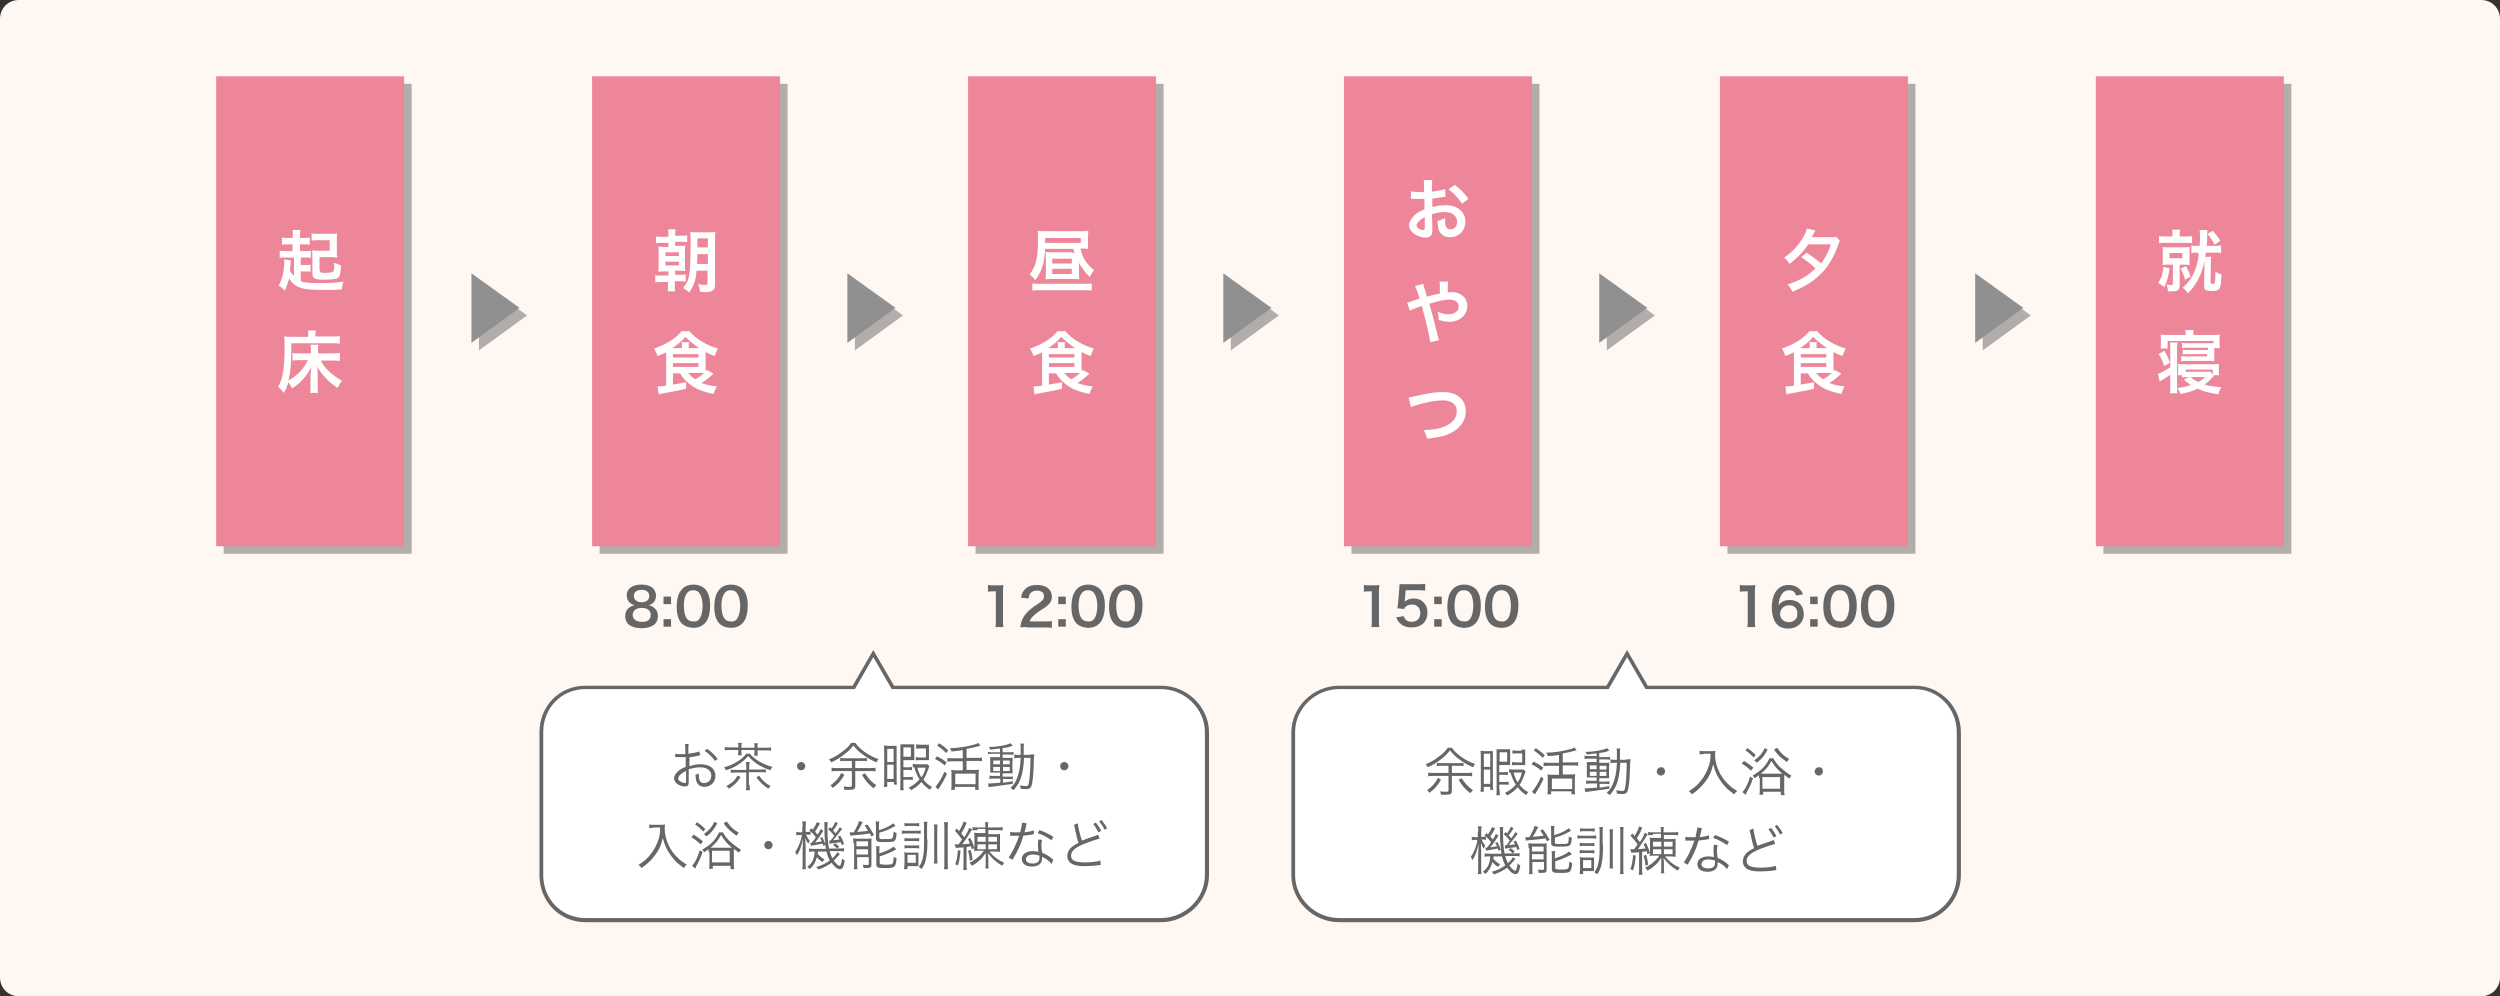 <?xml version="1.0" encoding="utf-8"?>
<!-- Generator: Adobe Illustrator 21.0.0, SVG Export Plug-In . SVG Version: 6.00 Build 0)  -->
<svg version="1.1" id="レイヤー_1" xmlns="http://www.w3.org/2000/svg" xmlns:xlink="http://www.w3.org/1999/xlink" x="0px"
	 y="0px" viewBox="0 0 665 265" enable-background="new 0 0 665 265" xml:space="preserve">
<rect x="0" y="0" width="665" height="265" fill="#333333" stroke="none"/>
<path fill="#FEF7F2" d="M660,265H5c-2.8,0-5-2.2-5-5V5c0-2.8,2.2-5,5-5h655c2.8,0,5,2.2,5,5v255C665,262.8,662.8,265,660,265z"/>
<g>
	<g>
		<path fill="#FFFFFF" d="M308.8,182.8h-71.4l-5.2-9l-5.2,9h-71.4c-6.6,0-11.7,5.4-11.7,11.9v38.1c0,6.6,5.1,11.9,11.7,11.9h153.1
			c6.6,0,12.2-5.4,12.2-11.9v-38.1C321,188.2,315.3,182.8,308.8,182.8z"/>
		<path fill="#666666" d="M308.8,245.3H155.7c-6.8,0-12.2-5.5-12.2-12.4v-38.1c0-7,5.3-12.4,12.2-12.4h71.1l5.5-9.5l5.5,9.5h71.1
			c6.9,0,12.7,5.7,12.7,12.4v38.1C321.5,239.6,315.7,245.3,308.8,245.3z M155.7,183.3c-6.3,0-11.2,5-11.2,11.4v38.1
			c0,6.4,4.9,11.4,11.2,11.4h153.1c6.4,0,11.7-5.2,11.7-11.4v-38.1c0-6.2-5.4-11.4-11.7-11.4h-71.6l-4.9-8.5l-4.9,8.5H155.7z"/>
	</g>
	<g>
		<path fill="#FFFFFF" d="M509.3,182.8h-71.4l-5.2-9l-5.2,9h-71.4c-6.6,0-12.2,5.4-12.2,11.9v38.1c0,6.6,5.6,11.9,12.2,11.9h153.1
			c6.6,0,11.7-5.4,11.7-11.9v-38.1C521,188.2,515.8,182.8,509.3,182.8z"/>
		<path fill="#666666" d="M509.3,245.3H356.2c-6.9,0-12.7-5.7-12.7-12.4v-38.1c0-6.7,5.8-12.4,12.7-12.4h71.1l5.5-9.5l5.5,9.5h71.1
			c6.7,0,12.2,5.6,12.2,12.4v38.1C521.5,239.7,516,245.3,509.3,245.3z M356.2,183.3c-6.3,0-11.7,5.2-11.7,11.4v38.1
			c0,6.2,5.3,11.4,11.7,11.4h153.1c6.2,0,11.2-5.1,11.2-11.4v-38.1c0-6.3-5-11.4-11.2-11.4h-71.6l-4.9-8.5l-4.9,8.5H356.2z"/>
	</g>
	<g>
		<path fill="#666666" d="M186.3,200.9c-0.2,0-0.2,0-0.4,0.1c-1.1,0.2-1.8,0.4-2.5,0.4v2.4c1.2-0.4,2.1-0.5,3-0.5
			c1,0,1.8,0.2,2.5,0.6c0.9,0.5,1.4,1.4,1.4,2.5c0,1.6-1.2,2.9-2.9,2.9c-1.1,0-1.9-0.6-2.2-1.6c-0.1-0.5-0.2-0.9-0.2-1.6
			c0.4-0.1,0.6-0.2,0.9-0.4c0,0.3,0,0.4,0,0.5c0,1.5,0.4,2.1,1.4,2.1c1.1,0,1.9-0.8,1.9-2c0-1.4-1.2-2.2-3-2.2c-0.9,0-1.8,0.2-3,0.5
			v3.5c0,0.8-0.3,1.1-1,1.1c-0.8,0-1.7-0.3-2.3-0.9c-0.4-0.4-0.6-0.8-0.6-1.3c0-0.6,0.4-1.2,1.1-1.9c0.5-0.4,1.1-0.8,2-1.1v-2.6
			c-0.1,0-0.1,0-0.6,0c-0.3,0-0.5,0-0.9,0c-0.2,0-0.6,0-0.7,0c-0.2,0-0.3,0-0.3,0c-0.1,0-0.1,0-0.3,0v-0.9c0.4,0.1,0.8,0.1,1.4,0.1
			c0.4,0,0.9,0,1.3,0v-1.4c0-0.6,0-0.9-0.1-1.3h1c-0.1,0.4-0.1,0.7-0.1,1.3v1.3c1.2-0.2,2.1-0.3,2.9-0.6L186.3,200.9z M182.6,205
			c-1.4,0.7-2.2,1.4-2.2,2.1c0,0.3,0.2,0.6,0.6,0.8c0.4,0.2,0.9,0.4,1.2,0.4c0.3,0,0.3-0.1,0.3-0.7V205z M190.2,202.4
			c-0.7-1-1.7-2-2.8-2.7l0.7-0.5c1.3,0.9,2,1.6,2.8,2.7L190.2,202.4z"/>
		<path fill="#666666" d="M199.4,200.4c1.3,1.6,3.4,2.9,6.1,3.6c-0.3,0.3-0.4,0.4-0.5,0.9c-2.7-0.9-4.4-2-6-3.8
			c-0.7,0.9-1.5,1.5-2.5,2.2c-1,0.7-1.9,1.1-3.4,1.6c-0.2-0.4-0.3-0.6-0.5-0.8c1.4-0.4,2.4-0.8,3.5-1.5c1-0.6,1.8-1.3,2.4-2.1H199.4
			z M196.4,198.6c0-0.4,0-0.7-0.1-1h1c0,0.4-0.1,0.6-0.1,1v0.3h3.5v-0.2c0-0.3,0-0.7-0.1-1h1c-0.1,0.3-0.1,0.6-0.1,1v0.2h2
			c0.7,0,1.2,0,1.6-0.1v0.9c-0.4-0.1-0.8-0.1-1.6-0.1h-2v0.5c0,0.3,0,0.6,0.1,0.9h-1c0-0.3,0.1-0.6,0.1-0.9v-0.6h-3.5v0.5
			c0,0.4,0,0.6,0.1,0.9h-1c0-0.3,0.1-0.6,0.1-0.9v-0.5h-2c-0.7,0-1.1,0-1.6,0.1v-0.9c0.4,0.1,0.8,0.1,1.6,0.1h2V198.6z M197,206.7
			c-0.9,1.4-1.6,2.1-3.1,3.1c-0.2-0.3-0.4-0.5-0.7-0.7c0.8-0.4,1.2-0.8,1.8-1.2c0.5-0.5,0.8-0.9,1.2-1.6L197,206.7z M199.4,208.8
			c0,0.5,0,0.9,0.1,1.4h-1.1c0.1-0.5,0.1-0.9,0.1-1.4v-3.3h-2.6c-0.6,0-1.1,0-1.5,0.1v-0.9c0.4,0.1,0.7,0.1,1.5,0.1h2.6v-0.9
			c0-0.5,0-0.8-0.1-1.2h1c-0.1,0.4-0.1,0.7-0.1,1.2v0.8h2.9c0.8,0,1.1,0,1.5-0.1v0.9c-0.4-0.1-0.9-0.1-1.6-0.1h-2.9V208.8z
			 M201.9,206.3c0.8,1.2,1.5,1.9,3.1,2.8c-0.3,0.2-0.4,0.4-0.6,0.7c-1.4-0.9-2.2-1.7-3.2-3L201.9,206.3z"/>
		<path fill="#666666" d="M214.2,203.8c0,0.6-0.5,1.1-1.1,1.1s-1.1-0.5-1.1-1.1s0.5-1.1,1.1-1.1S214.2,203.2,214.2,203.8z"/>
		<path fill="#666666" d="M227.5,197.6c0.7,1,1.5,1.7,2.6,2.5c1.2,0.8,2.4,1.5,3.6,1.8c-0.3,0.3-0.4,0.5-0.5,0.9
			c-1.3-0.5-2.5-1.2-3.7-2.1c-1-0.7-1.7-1.4-2.5-2.4c-0.8,1-1.3,1.5-2.2,2.2c-1.1,0.9-2.4,1.7-3.7,2.3c-0.2-0.4-0.3-0.5-0.6-0.8
			c1.3-0.5,2.5-1.2,3.6-2.1c1-0.7,1.6-1.3,2.3-2.3H227.5z M224.6,206.1c-0.8,1.5-1.8,2.6-3.1,3.5c-0.2-0.3-0.3-0.4-0.6-0.7
			c1.4-1,2.2-1.9,2.9-3.3L224.6,206.1z M224.7,202.4c-0.5,0-0.9,0-1.2,0.1v-0.9c0.4,0.1,0.7,0.1,1.2,0.1h4.7c0.6,0,0.9,0,1.2-0.1
			v0.9c-0.4-0.1-0.7-0.1-1.2-0.1h-1.9v1.9h4c0.6,0,1,0,1.4-0.1v1c-0.4-0.1-0.8-0.1-1.4-0.1h-4v3.9c0,0.9-0.3,1.1-1.7,1.1
			c-0.3,0-0.8,0-1.2,0c-0.1-0.4-0.1-0.6-0.2-0.9c0.6,0.1,1.1,0.1,1.6,0.1c0.5,0,0.6-0.1,0.6-0.4v-3.8h-4c-0.6,0-1,0-1.4,0.1v-1
			c0.4,0.1,0.8,0.1,1.4,0.1h4v-1.9H224.7z M230.1,205.7c0.9,1.4,1.7,2.3,3,3.2c-0.3,0.3-0.4,0.4-0.7,0.8c-1.3-1-2.3-2.1-3.1-3.6
			L230.1,205.7z"/>
		<path fill="#666666" d="M235.2,200c0-0.7,0-1.2-0.1-1.7c0.3,0,0.6,0.1,1.1,0.1h1.3c0.5,0,0.8,0,1,0c0,0.4,0,0.7,0,1.5v7.5
			c0,0.6,0,0.9,0.1,1.3h-0.8V208H236v1.3h-0.9c0.1-0.4,0.1-0.9,0.1-1.8V200z M236,202.7h1.7v-3.5H236V202.7z M236,207.2h1.7v-3.8
			H236V207.2z M240.3,208.7c0,0.7,0,1.1,0.1,1.5h-1c0.1-0.3,0.1-0.7,0.1-1.5v-9.4c0-0.6,0-0.8,0-1.3c0.4,0,0.8,0,1.3,0h1.3
			c0.4,0,0.7,0,1.1,0c0,0.3,0,0.5,0,1.2v1.8c0,0.5,0,0.8,0,1.2c-0.3,0-0.6,0-1,0h-1.9v1.9h1.2c0.5,0,0.8,0,1.1-0.1v0.9
			c-0.3-0.1-0.6-0.1-1.1-0.1h-1.2v1.9h1.4c0.5,0,0.8,0,1.1-0.1v0.9c-0.4-0.1-0.6-0.1-1.1-0.1h-1.4V208.7z M240.3,201.3h2v-2.5h-2
			V201.3z M247.2,203.8c-0.1,0.2-0.1,0.3-0.2,0.6c-0.4,1.1-0.8,2.1-1.4,3c0.7,0.8,1.3,1.4,2.3,1.9c-0.2,0.3-0.4,0.5-0.5,0.8
			c-1.1-0.7-1.7-1.3-2.3-2.1c-0.8,0.9-1.5,1.5-2.8,2.2c-0.2-0.3-0.3-0.5-0.6-0.7c1.3-0.6,2-1.2,2.9-2.2c-0.6-0.9-1-1.8-1.4-3.2
			c-0.2,0-0.3,0-0.4,0v-0.9c0.3,0,0.5,0.1,1.1,0.1h1.9c0.5,0,0.8,0,0.9,0L247.2,203.8z M246.1,198.1c0.4,0,0.7,0,1,0
			c0,0.3,0,0.5,0,1v2.2c0,0.4,0,0.7,0,0.9c-0.3,0-0.6,0-1,0h-1.5c-0.5,0-0.7,0-1,0.1v-0.9c0.3,0,0.5,0.1,1,0.1h1.7v-2.4h-1.6
			c-0.4,0-0.7,0-1,0.1V198c0.4,0,0.7,0.1,1.1,0.1H246.1z M244,204.2c0.3,1.1,0.6,1.8,1.1,2.6c0.6-0.9,0.9-1.5,1.1-2.6H244z"/>
		<path fill="#666666" d="M249.2,201.2c1.1,0.5,1.6,0.8,2.6,1.6l-0.5,0.8c-0.9-0.8-1.6-1.2-2.6-1.7L249.2,201.2z M251.9,205.8
			c-0.7,1.6-1.2,2.4-2.3,4.2l-0.8-0.7c0.2-0.1,0.3-0.3,0.4-0.5c0.8-1,1.3-1.9,2-3.5L251.9,205.8z M249.8,197.7
			c1.1,0.7,1.7,1.2,2.4,1.9l-0.5,0.7c-0.8-0.8-1.3-1.2-2.4-2L249.8,197.7z M256.3,199.5c-1.2,0.2-2.1,0.3-3.2,0.4
			c-0.1-0.3-0.2-0.5-0.4-0.9c1.9,0,4-0.3,5.9-0.8c0.8-0.2,1.2-0.3,1.6-0.6l0.6,0.8c-0.2,0-0.2,0-0.5,0.1c-0.8,0.2-1.9,0.5-3.2,0.7
			v2.4h2.7c0.6,0,1.1,0,1.4-0.1v1c-0.4-0.1-0.9-0.1-1.4-0.1h-2.7v2.4h2.2c0.5,0,0.8,0,1.1-0.1c0,0.3-0.1,0.7-0.1,1.3v2.7
			c0,0.6,0,1.1,0.1,1.4h-1v-0.8h-5.4v0.8h-1c0.1-0.4,0.1-0.8,0.1-1.4v-2.7c0-0.5,0-0.9-0.1-1.2c0.3,0,0.6,0.1,1,0.1h2.1v-2.4h-2.7
			c-0.5,0-1,0-1.4,0.1v-1c0.4,0.1,0.8,0.1,1.4,0.1h2.7V199.5z M254.1,208.6h5.4v-2.8h-5.4V208.6z"/>
		<path fill="#666666" d="M266,199.1c-1,0.1-1.5,0.2-2.6,0.3c-0.1-0.3-0.1-0.4-0.4-0.7c2.3,0,4.9-0.5,5.8-1l0.6,0.7
			c-0.2,0-0.2,0-0.7,0.2c-0.5,0.2-1.2,0.3-2,0.4v1.1h1.7c0.6,0,1,0,1.2-0.1v0.8c-0.3,0-0.4-0.1-1.1-0.1h-1.8v0.9h1.5
			c0.5,0,0.9,0,1.2,0c0,0.3-0.1,0.5-0.1,1.2v1.6c0,0.7,0,1,0.1,1.3c-0.3,0-0.7,0-1.3,0h-1.4v0.9h1.4c0.7,0,1,0,1.3-0.1v0.8
			c-0.3,0-0.5-0.1-1.1-0.1h-1.5v1c0.9-0.1,1.4-0.2,2.6-0.4v0.7c-2,0.3-3.4,0.5-5.7,0.8c-0.4,0-0.5,0.1-0.7,0.1l-0.2-1
			c0.2,0,0.5,0,0.6,0c0.4,0,1.2-0.1,2.7-0.2v-1.1h-1.6c-0.4,0-0.9,0-1.3,0.1v-0.9c0.3,0.1,0.7,0.1,1.3,0.1h1.5v-0.9h-1.3
			c-0.6,0-1,0-1.3,0c0-0.3,0-0.6,0-1.3v-1.6c0-0.7,0-0.8,0-1.2c0.4,0,0.7,0,1.3,0h1.3v-0.9h-1.9c-0.6,0-0.9,0-1.3,0.1V200
			c0.4,0.1,0.7,0.1,1.3,0.1h1.9V199.1z M264.2,202.3v1h1.8v-1H264.2z M264.2,204v1.1h1.8V204H264.2z M266.8,203.3h1.8v-1h-1.8V203.3
			z M266.8,205.1h1.8V204h-1.8V205.1z M273.9,200.7c0.6,0,0.9,0,1.2-0.1c0,0.3,0,0.6-0.1,1.5c-0.1,4.2-0.3,6.2-0.7,7.1
			c-0.2,0.5-0.6,0.7-1.3,0.7c-0.4,0-0.9,0-1.5-0.1c0-0.3-0.1-0.6-0.2-0.9c0.7,0.1,1.1,0.2,1.5,0.2c0.5,0,0.7-0.1,0.8-0.5
			c0.3-1.2,0.5-3.9,0.5-7h-1.7c-0.1,2-0.3,3.3-0.6,4.5c-0.4,1.6-1,2.7-2.2,4.1c-0.2-0.2-0.5-0.4-0.8-0.6c0.8-0.8,1.2-1.3,1.6-2.3
			c0.6-1.4,1-3,1.1-5.7h-0.4c-0.6,0-0.9,0-1.3,0.1v-1c0.4,0.1,0.6,0.1,1.2,0.1h0.5c0-0.5,0-0.9,0-1.4c0-1,0-1.2-0.1-1.6h1
			c-0.1,0.3-0.1,0.6-0.1,1.1c0,1,0,1.5,0,1.9H273.9z"/>
		<path fill="#666666" d="M284.2,203.8c0,0.6-0.5,1.1-1.1,1.1s-1.1-0.5-1.1-1.1s0.5-1.1,1.1-1.1S284.2,203.2,284.2,203.8z"/>
		<path fill="#666666" d="M173.8,220.2c-0.3,0-0.6,0-1.1,0.1v-1c0.3,0.1,0.6,0.1,1.1,0.1h1.8c0.7,0,1,0,1.3-0.1
			c0,0.3-0.1,0.6-0.1,0.9c0,1.8,0.4,3.3,1.2,4.9c0.5,1.1,1.2,2,2.1,2.9c0.8,0.8,1.4,1.3,2.6,2c-0.4,0.3-0.5,0.4-0.8,0.9
			c-1.2-0.9-1.9-1.4-2.7-2.4c-0.8-0.9-1.5-2-2-3c-0.4-0.9-0.6-1.5-0.9-2.6c-0.4,1.9-1,3.2-2,4.5c-0.5,0.7-1.2,1.5-1.9,2.1
			c-0.5,0.5-0.9,0.8-1.8,1.4c-0.2-0.4-0.4-0.6-0.8-0.8c1.5-1,2.3-1.6,3.2-2.8c1-1.2,1.7-2.6,2.2-4.1c0.3-1,0.4-1.7,0.4-3.1H173.8z"
			/>
		<path fill="#666666" d="M184.5,222c1,0.6,1.5,1,2.5,1.8l-0.6,0.8c-0.9-0.8-1.5-1.3-2.5-1.9L184.5,222z M186.9,226.6
			c-0.4,1.3-0.9,2.4-1.7,3.8c-0.1,0.2-0.1,0.3-0.1,0.3c-0.1,0.2-0.1,0.2-0.2,0.3l-0.8-0.7c0.2-0.2,0.3-0.4,0.6-0.8
			c0.6-0.9,1-1.9,1.4-3.3L186.9,226.6z M185.4,218.7c0.9,0.6,1.5,1.1,2.2,1.8l-0.5,0.7c-0.8-0.8-1.3-1.3-2.2-1.9L185.4,218.7z
			 M188.5,226.7c0-0.3,0-0.6,0-0.8c-0.4,0.3-0.6,0.4-1.2,0.8c-0.2-0.3-0.3-0.5-0.5-0.7c0.8-0.5,1.6-1,2.3-1.6c1-0.9,1.6-1.8,2.2-3h1
			c0.6,1.1,1.2,1.9,2.3,2.8c0.8,0.7,1.6,1.3,2.5,1.8c-0.2,0.3-0.4,0.5-0.5,0.8c-0.6-0.4-0.9-0.6-1.4-1c0,0.2,0,0.5,0,0.9v3.1
			c0,0.7,0,1,0.1,1.4h-1v-0.9h-4.7v0.8h-1c0.1-0.3,0.1-0.7,0.1-1.3V226.7z M190.8,219c-0.5,0.9-0.8,1.4-1.3,2
			c-0.5,0.6-0.8,0.9-1.6,1.5c-0.2-0.3-0.3-0.4-0.7-0.6c0.8-0.6,1.1-0.9,1.6-1.4c0.5-0.6,0.8-1,1.2-1.9L190.8,219z M194,225.5
			c0.3,0,0.5,0,0.7,0c-1.3-1.1-2.1-2-2.9-3.4c-0.7,1.4-1.6,2.4-2.8,3.4c0.2,0,0.4,0,0.6,0H194z M189.4,229.4h4.7v-3.1h-4.7V229.4z
			 M193.3,218.5c0.6,0.8,0.9,1.2,1.4,1.7c0.6,0.5,1,0.8,1.8,1.3c-0.2,0.3-0.4,0.5-0.6,0.8c-0.8-0.6-1.2-0.9-1.8-1.4
			c-0.6-0.6-1-1-1.6-1.9L193.3,218.5z"/>
		<path fill="#666666" d="M205.5,224.8c0,0.6-0.5,1.1-1.1,1.1s-1.1-0.5-1.1-1.1s0.5-1.1,1.1-1.1S205.5,224.2,205.5,224.8z"/>
		<path fill="#666666" d="M213.5,220c0-0.8,0-1.1-0.1-1.5h1c0,0.3-0.1,0.7-0.1,1.4v1.4h0.4c0.4,0,0.7,0,0.9-0.1v0.9
			c-0.3,0-0.5-0.1-0.9-0.1h-0.3c0.3,0.7,0.6,1.2,1,1.7c-0.2,0.2-0.2,0.4-0.4,0.7c-0.4-0.5-0.5-0.8-0.8-1.5c0,1,0.1,1.6,0.1,2.1v4.6
			c0,0.8,0,1.3,0.1,1.6h-1c0.1-0.4,0.1-0.9,0.1-1.6v-3.8c0-0.5,0.1-1.6,0.1-2.7c-0.4,1.9-0.8,3.2-1.6,4.4c-0.1-0.3-0.3-0.6-0.5-0.8
			c0.8-1.2,1.5-2.7,1.8-4.6h-0.5c-0.4,0-0.7,0-1,0.1v-0.9c0.3,0,0.5,0.1,1,0.1h0.6V220z M217.6,226.4c0,0.4,0,0.4-0.1,0.7
			c0.5,0.6,1,1,1.8,1.5c-0.2,0.2-0.2,0.3-0.5,0.7c-0.7-0.4-1.1-0.8-1.5-1.3c-0.4,1.4-0.9,2.3-1.9,3.2c-0.2-0.3-0.4-0.4-0.7-0.6
			c1.3-0.9,1.9-2.1,2-4.1h-0.2c-0.5,0-0.9,0-1.3,0.1v-0.9c0.4,0.1,0.7,0.1,1.3,0.1h3.2c-0.1-0.6-0.2-1-0.2-1.8
			c-0.2-1.5-0.2-1.9-0.2-4.4c0-0.4,0-0.6-0.1-0.9h1c-0.1,0.3-0.1,0.6-0.1,1.4c0,2.1,0.1,4,0.4,5.6h2.5c0.8,0,1.1,0,1.5-0.1v0.9
			c-0.4-0.1-0.8-0.1-1.5-0.1h-2.3c0.2,0.8,0.4,1.3,0.7,1.9c0.7-0.6,1.1-1.1,1.3-1.6l0.7,0.5c-0.7,0.8-1.1,1.2-1.6,1.7
			c0.6,0.9,1.2,1.4,1.5,1.4c0.2,0,0.3-0.1,0.4-0.5c0.1-0.3,0.1-0.4,0.3-1.4c0.3,0.2,0.4,0.3,0.7,0.5c-0.3,1.8-0.6,2.3-1.3,2.3
			c-0.7,0-1.4-0.6-2.2-1.7c-1.1,0.8-2.1,1.3-3.5,1.8c-0.2-0.3-0.3-0.4-0.6-0.7c1.5-0.4,2.5-0.9,3.6-1.7c-0.4-0.8-0.6-1.3-0.9-2.4
			H217.6z M218.1,219c-0.4,0.9-0.8,1.5-1.3,2.2c0.3,0.3,0.4,0.5,0.7,0.8c0.4-0.6,0.5-0.9,0.8-1.5l0.7,0.5c-0.9,1.4-1.4,2.2-2.2,3.1
			c0.7-0.1,1.3-0.2,1.8-0.3c-0.2-0.4-0.2-0.5-0.5-0.9l0.6-0.2c0.4,0.7,0.6,1.1,0.9,2l-0.6,0.3c-0.1-0.3-0.1-0.4-0.2-0.6
			c-0.6,0.1-1.3,0.3-2.7,0.5c-0.2,0-0.2,0-0.4,0.1l-0.2-0.8c0.1,0,0.1,0,0.2,0c0.1,0,0.1,0,0.2,0c0.5-0.6,0.8-0.9,1.1-1.5
			c-0.5-0.7-0.9-1.1-1.7-1.8l0.5-0.6c0.1,0.1,0.2,0.2,0.4,0.4c0.5-0.8,0.8-1.3,1.1-2L218.1,219z M220.6,223.6c0.1,0,0.2,0,0.2,0
			c0,0,0.1,0,0.1,0c0.5-0.5,0.6-0.7,1-1.3c-0.6-0.8-0.9-1.1-1.6-1.7l0.5-0.6c0.2,0.2,0.3,0.3,0.4,0.4c0.5-0.7,0.7-1.1,1-1.8l0.7,0.4
			c-0.5,0.8-0.7,1.2-1.3,1.9c0.3,0.3,0.4,0.5,0.7,0.8c0.6-0.8,0.7-1,1.1-1.7l0.6,0.5c-1.3,1.7-1.7,2.2-2.4,3
			c0.8-0.1,1.1-0.1,1.7-0.2c-0.2-0.3-0.2-0.4-0.4-0.8l0.6-0.2c0.4,0.6,0.7,1.2,1,2.2l-0.6,0.3c-0.1-0.4-0.2-0.6-0.3-0.8
			c-0.3,0.1-1.2,0.2-2.8,0.4c-0.1,0-0.1,0-0.2,0L220.6,223.6z M222.1,224.3c0.4,0.2,0.7,0.5,1.1,0.9l-0.5,0.5
			c-0.4-0.4-0.6-0.6-1.1-0.9L222.1,224.3z"/>
		<path fill="#666666" d="M226,221.4c0.2,0,0.5,0,0.6,0c0.1,0,0.1,0,0.5,0c0.2-0.4,0.4-0.6,0.6-1.1c0.5-0.9,0.6-1.2,0.8-1.9l1,0.3
			c-0.1,0.2-0.2,0.3-0.3,0.5c-0.1,0.3-0.8,1.5-1.2,2.1c1.4-0.1,1.9-0.2,2.9-0.3c-0.4-0.7-0.5-0.8-0.9-1.4l0.7-0.3
			c0.7,0.9,1.1,1.6,1.8,2.8l-0.7,0.4c-0.2-0.4-0.3-0.5-0.4-0.8c-1,0.2-3.1,0.4-4.4,0.5c-0.5,0-0.6,0.1-0.8,0.1L226,221.4z
			 M227,224.3c0-0.5,0-0.9-0.1-1.3c0.4,0,0.6,0.1,1.1,0.1h2.5c0.6,0,0.9,0,1.3-0.1c0,0.3,0,0.7,0,0.9v6c0,0.9-0.2,1-1.7,1
			c-0.1,0-0.3,0-0.4,0c0-0.3-0.1-0.6-0.2-0.9c0.3,0,0.7,0.1,1.1,0.1c0.4,0,0.5-0.1,0.5-0.3V228h-3.1v1.8c0,0.7,0,1.1,0.1,1.4h-1
			c0.1-0.4,0.1-0.8,0.1-1.4V224.3z M227.8,225.1h3.1v-1.3h-3.1V225.1z M227.8,227.3h3.1v-1.4h-3.1V227.3z M233.9,220.8
			c1.4-0.4,2.9-1.1,3.7-1.8l0.6,0.7c-0.2,0.1-0.2,0.1-0.8,0.4c-1,0.6-2.1,1-3.5,1.4v1.3c0,0.4,0.2,0.4,1.5,0.4c1.3,0,1.7,0,1.9-0.2
			c0.2-0.1,0.3-0.5,0.4-1.8c0.3,0.2,0.5,0.3,0.8,0.4c-0.1,1.2-0.2,1.7-0.5,2c-0.2,0.3-0.8,0.4-2.6,0.4c-2,0-2.4-0.1-2.4-1v-3.3
			c0-0.5,0-0.9-0.1-1.2h1c-0.1,0.3-0.1,0.6-0.1,1.2V220.8z M233.9,227c1.4-0.4,2.8-1,3.8-1.8l0.7,0.7c-0.6,0.4-1.7,0.9-2.2,1.1
			c-0.8,0.3-1.2,0.5-2.2,0.8v1.7c0,0.3,0.1,0.4,0.4,0.4c0.3,0.1,0.6,0.1,1.3,0.1c1.1,0,1.6-0.1,1.7-0.3c0.2-0.2,0.3-0.8,0.3-1.8
			c0.2,0.1,0.5,0.3,0.8,0.4c-0.1,1.3-0.3,1.9-0.6,2.2c-0.3,0.3-0.8,0.4-2.3,0.4c-1.3,0-1.8,0-2.1-0.2c-0.3-0.1-0.4-0.4-0.4-0.8v-3.5
			c0-0.7,0-1-0.1-1.3h1c-0.1,0.3-0.1,0.5-0.1,1.2V227z"/>
		<path fill="#666666" d="M239.9,220.9c0.3,0.1,0.6,0.1,1.1,0.1h2.8c0.6,0,0.8,0,1.1-0.1v0.9c-0.3,0-0.5-0.1-1-0.1H241
			c-0.5,0-0.8,0-1.1,0.1V220.9z M240.5,231.1c0-0.4,0.1-0.9,0.1-1.4v-1.9c0-0.4,0-0.8-0.1-1.1c0.3,0,0.4,0.1,0.9,0.1h2.1
			c0.4,0,0.6,0,0.8,0c0,0.2,0,0.4,0,1.1v1.6c0,0.3,0,0.6,0,0.9c-0.2,0-0.4,0-0.8,0h-2.1v0.8H240.5z M240.6,222.9
			c0.3,0,0.5,0.1,1,0.1h2c0.5,0,0.7,0,0.9-0.1v0.9c-0.3,0-0.5-0.1-0.9-0.1h-2c-0.5,0-0.7,0-1,0.1V222.9z M240.6,224.8
			c0.3,0,0.5,0.1,1,0.1h2c0.5,0,0.7,0,0.9-0.1v0.9c-0.3,0-0.5-0.1-0.9-0.1h-2c-0.4,0-0.7,0-1,0.1V224.8z M240.6,218.9
			c0.3,0.1,0.5,0.1,1,0.1h1.9c0.5,0,0.7,0,1-0.1v0.9c-0.3,0-0.6-0.1-1-0.1h-1.9c-0.4,0-0.7,0-1,0.1V218.9z M241.4,229.5h2.2v-2.1
			h-2.2V229.5z M246.7,223.3c0,2.2-0.1,3.9-0.4,5.2c-0.2,1.1-0.6,1.9-1.2,2.7c-0.2-0.3-0.4-0.4-0.7-0.6c0.5-0.7,0.9-1.4,1.1-2.6
			c0.3-1.2,0.3-2.5,0.3-5v-3c0-0.7,0-1-0.1-1.4h1c-0.1,0.3-0.1,0.7-0.1,1.4V223.3z M249.4,219.3c-0.1,0.4-0.1,0.7-0.1,1.4v7.6
			c0,0.7,0,1.1,0.1,1.4h-1c0.1-0.4,0.1-0.7,0.1-1.4v-7.6c0-0.7,0-1-0.1-1.4H249.4z M252.2,218.7c-0.1,0.4-0.1,0.8-0.1,1.7v9.1
			c0,0.9,0,1.3,0.1,1.7h-1.1c0.1-0.4,0.1-0.8,0.1-1.7v-9.1c0-0.9,0-1.2-0.1-1.7H252.2z"/>
		<path fill="#666666" d="M253.9,224.6c0.2,0,0.3,0,0.5,0c0.2,0,0.3,0,0.6,0c0.3-0.4,0.4-0.6,0.9-1.3c-0.6-0.8-1.1-1.5-1.9-2.3
			l0.5-0.6c0.3,0.3,0.4,0.4,0.6,0.7c0.6-1,1.1-2,1.2-2.6l0.9,0.4c-0.2,0.2-0.2,0.2-0.5,1c-0.3,0.7-0.6,1.1-1,1.8
			c0.4,0.5,0.6,0.7,0.8,1c0.7-1,1.2-2,1.3-2.5l0.8,0.4c-0.1,0.1-0.4,0.7-1.2,1.9c-0.2,0.3-1.1,1.6-1.4,2.1c1-0.1,1.2-0.1,2-0.2
			c-0.2-0.5-0.3-0.7-0.5-1.2l0.6-0.3c0.5,0.9,0.8,1.7,1.1,2.7l-0.7,0.3c-0.1-0.4-0.1-0.6-0.2-0.8c-0.6,0.1-0.6,0.1-1.2,0.2v4.7
			c0,0.5,0,1,0.1,1.4h-1c0.1-0.4,0.1-0.9,0.1-1.4v-4.6c-0.4,0-0.6,0.1-1.5,0.1c-0.3,0-0.4,0-0.5,0.1L253.9,224.6z M255.5,226.3
			c-0.2,2-0.3,2.7-0.7,3.9l-0.7-0.3c0.4-1.2,0.6-2,0.7-3.8L255.5,226.3z M258.2,226.1c0.3,1,0.4,1.6,0.5,2.6l-0.7,0.3
			c-0.1-1.1-0.2-1.7-0.5-2.7L258.2,226.1z M260,220.8c-0.5,0-0.9,0-1.3,0.1v-0.9c0.4,0.1,0.7,0.1,1.3,0.1h2.1v-0.1
			c0-0.5,0-0.9-0.1-1.3h0.9c-0.1,0.4-0.1,0.8-0.1,1.3v0.1h2.5c0.6,0,1,0,1.4-0.1v0.9c-0.4-0.1-0.8-0.1-1.3-0.1h-2.5v1.1h1.9
			c0.6,0,0.9,0,1.2-0.1c0,0.3,0,0.7,0,1.3v2.1c0,0.7,0,1.1,0,1.4c-0.3,0-0.7-0.1-1.3-0.1h-1.5c1,1.3,2.3,2.3,3.9,3
			c-0.2,0.3-0.4,0.5-0.5,0.8c-1.8-1.1-2.7-1.9-3.8-3.4c0,0.4,0.1,0.9,0.1,1.3v1.5c0,0.6,0,0.9,0.1,1.3h-0.9c0.1-0.4,0.1-0.7,0.1-1.3
			v-1.5c0-0.6,0-0.9,0-1.3c-0.7,1-1.1,1.5-1.8,2.1c-0.7,0.6-1.1,0.9-1.9,1.3c-0.2-0.3-0.3-0.5-0.6-0.8c1.2-0.6,2-1.2,2.9-2.1
			c0.3-0.3,0.5-0.6,0.9-1.1h-1.3c-0.6,0-1,0-1.3,0.1c0-0.3,0.1-0.7,0.1-1.3v-2.3c0-0.6,0-1-0.1-1.3c0.3,0,0.6,0.1,1.2,0.1h1.8v-1.1
			H260z M260,222.6v1.3h2.2v-1.3H260z M260,224.6v1.3h2.2v-1.3H260z M262.9,223.9h2.3v-1.3h-2.3V223.9z M262.9,225.9h2.3v-1.3h-2.3
			V225.9z"/>
		<path fill="#666666" d="M273.1,219c-0.1,0.3-0.1,0.3-0.2,0.9c-0.1,0.5-0.2,0.8-0.4,1.5c1-0.1,1.9-0.3,2.5-0.5l0,1
			c-0.2,0-0.2,0-0.5,0.1c-0.6,0.1-1.4,0.2-2.3,0.3c-0.4,1.5-0.9,2.8-1.6,4.1c-0.3,0.7-0.5,0.9-1,1.8c-0.1,0.2-0.2,0.4-0.3,0.5
			l-1-0.6c0.4-0.6,0.8-1.2,1.3-2.2c0.6-1.3,1.1-2.3,1.5-3.6c-0.4,0-0.8,0-1,0c-0.2,0-0.7,0-0.9,0c-0.2,0-0.3,0-0.3,0
			c0,0-0.1,0-0.2,0l0-1c0.5,0.1,0.9,0.1,1.7,0.1c0.3,0,0.7,0,1,0c0.2-0.8,0.4-2,0.5-2.6L273.1,219z M279.7,229.8
			c-0.5-0.7-1.4-1.4-2.5-1.9c0,0.2,0,0.3,0,0.4c0,1.4-1,2.2-2.7,2.2c-1.7,0-2.7-0.8-2.7-2c0-0.8,0.5-1.5,1.3-1.8
			c0.5-0.2,1-0.3,1.7-0.3c0.5,0,0.9,0.1,1.4,0.2c-0.1-0.9-0.1-1.6-0.1-1.9c0-0.5,0-0.8,0.1-1.4l1,0.1c-0.1,0.5-0.2,0.8-0.2,1.3
			c0,0.6,0.1,1.6,0.2,2.1c1.1,0.5,2,1,2.7,1.7c0.2,0.2,0.2,0.2,0.3,0.2L279.7,229.8z M274.8,227.3c-1.2,0-1.9,0.5-1.9,1.3
			c0,0.7,0.7,1.1,1.8,1.1c1.2,0,1.8-0.5,1.8-1.5c0-0.2,0-0.6,0-0.6C275.8,227.4,275.3,227.3,274.8,227.3z M279.7,223.5
			c-1.2-0.8-2.2-1.4-3.7-1.9l0.5-0.8c1.6,0.6,2.6,1.1,3.7,1.8L279.7,223.5z"/>
		<path fill="#666666" d="M286.7,219c0,0.7,0.7,3.6,1.1,4.6c0.8-0.3,1.2-0.5,3.4-1.2c0.5-0.2,0.6-0.2,0.9-0.4l0.4,1.1
			c-1,0.2-3,0.9-4.2,1.4c-2.4,1-3.4,1.9-3.4,3.1c0,1.3,1.1,1.8,3.8,1.8c1.6,0,3.2-0.2,4-0.5l0.1,1.2c-0.2,0-0.3,0-0.4,0l-0.1,0
			l-0.5,0.1c-1.4,0.1-2.1,0.2-3.1,0.2c-1.4,0-2.4-0.1-3.1-0.4c-1.1-0.4-1.7-1.2-1.7-2.3c0-0.9,0.4-1.7,1.2-2.4
			c0.5-0.4,1-0.7,1.8-1.1c-0.4-1-0.6-2.1-1-3.9c-0.1-0.6-0.2-0.7-0.2-0.9L286.7,219z M291.5,218.8c0.6,0.8,1,1.3,1.4,2.2l-0.7,0.4
			c-0.4-0.7-1-1.8-1.4-2.2L291.5,218.8z M293,218.1c0.6,0.8,1,1.3,1.5,2.2l-0.7,0.4c-0.3-0.7-0.9-1.6-1.4-2.2L293,218.1z"/>
	</g>
	<g>
		<path fill="#666666" d="M386.2,198.9c0.7,1,1.5,1.7,2.6,2.5c1.2,0.8,2.4,1.5,3.6,1.8c-0.3,0.3-0.4,0.5-0.5,0.9
			c-1.3-0.5-2.5-1.2-3.7-2.1c-1-0.7-1.7-1.4-2.5-2.4c-0.8,1-1.3,1.5-2.2,2.2c-1.1,0.9-2.4,1.7-3.7,2.3c-0.2-0.4-0.3-0.5-0.6-0.8
			c1.3-0.5,2.5-1.2,3.6-2.1c1-0.7,1.6-1.3,2.3-2.3H386.2z M383.3,207.4c-0.8,1.5-1.8,2.6-3.1,3.5c-0.2-0.4-0.3-0.4-0.6-0.7
			c1.4-1,2.2-1.9,2.9-3.3L383.3,207.4z M383.4,203.7c-0.5,0-0.9,0-1.2,0.1v-0.9c0.4,0.1,0.7,0.1,1.2,0.1h4.7c0.6,0,0.9,0,1.2-0.1
			v0.9c-0.4-0.1-0.7-0.1-1.2-0.1h-1.9v1.9h4c0.6,0,1,0,1.4-0.1v1c-0.4-0.1-0.8-0.1-1.4-0.1h-4v3.9c0,0.9-0.3,1.1-1.7,1.1
			c-0.3,0-0.8,0-1.2,0c-0.1-0.4-0.1-0.6-0.2-0.9c0.6,0.1,1.1,0.1,1.6,0.1s0.6-0.1,0.6-0.4v-3.8h-4c-0.6,0-1,0-1.4,0.1v-1
			c0.4,0.1,0.8,0.1,1.4,0.1h4v-1.9H383.4z M388.8,207c0.9,1.4,1.7,2.3,3,3.2c-0.3,0.3-0.4,0.4-0.7,0.8c-1.3-1-2.3-2.1-3.1-3.6
			L388.8,207z"/>
		<path fill="#666666" d="M393.9,201.4c0-0.7,0-1.2-0.1-1.7c0.3,0,0.6,0.1,1,0.1h1.3c0.5,0,0.8,0,1,0c0,0.4,0,0.7,0,1.5v7.5
			c0,0.6,0,0.9,0.1,1.3h-0.8v-0.8h-1.7v1.3h-0.9c0.1-0.4,0.1-0.9,0.1-1.8V201.4z M394.7,204h1.7v-3.5h-1.7V204z M394.7,208.5h1.7
			v-3.8h-1.7V208.5z M398.9,210c0,0.7,0,1.1,0.1,1.5h-1c0.1-0.3,0.1-0.7,0.1-1.5v-9.4c0-0.6,0-0.8,0-1.3c0.4,0,0.8,0,1.3,0h1.3
			c0.4,0,0.7,0,1,0c0,0.3,0,0.5,0,1.2v1.8c0,0.5,0,0.8,0,1.2c-0.3,0-0.6,0-1,0h-1.9v1.9h1.2c0.5,0,0.8,0,1.1-0.1v0.9
			c-0.3-0.1-0.6-0.1-1.1-0.1h-1.2v1.9h1.4c0.5,0,0.8,0,1.1-0.1v0.9c-0.4-0.1-0.6-0.1-1.1-0.1h-1.4V210z M398.9,202.6h2v-2.5h-2
			V202.6z M405.8,205.2c-0.1,0.2-0.1,0.3-0.2,0.6c-0.4,1.1-0.8,2.1-1.4,3c0.7,0.8,1.3,1.4,2.3,1.9c-0.2,0.3-0.4,0.5-0.5,0.8
			c-1.1-0.7-1.7-1.3-2.3-2.1c-0.8,0.9-1.5,1.5-2.8,2.2c-0.2-0.3-0.3-0.5-0.6-0.7c1.3-0.6,2-1.2,2.9-2.2c-0.6-0.9-1-1.8-1.4-3.2
			c-0.2,0-0.3,0-0.4,0v-0.9c0.3,0,0.5,0.1,1.1,0.1h1.9c0.5,0,0.8,0,0.9,0L405.8,205.2z M404.7,199.4c0.4,0,0.7,0,1,0
			c0,0.3,0,0.5,0,1v2.2c0,0.4,0,0.7,0,0.9c-0.3,0-0.6,0-1,0h-1.5c-0.5,0-0.7,0-1,0.1v-0.9c0.3,0,0.5,0.1,1,0.1h1.7v-2.4h-1.6
			c-0.4,0-0.7,0-1,0.1v-0.9c0.4,0,0.7,0.1,1.1,0.1H404.7z M402.6,205.5c0.3,1.1,0.6,1.8,1.1,2.6c0.6-0.9,0.9-1.5,1.1-2.6H402.6z"/>
		<path fill="#666666" d="M407.9,202.6c1.1,0.5,1.6,0.8,2.6,1.6l-0.5,0.8c-0.9-0.8-1.6-1.2-2.6-1.7L407.9,202.6z M410.6,207.1
			c-0.7,1.6-1.2,2.4-2.3,4.2l-0.8-0.7c0.2-0.1,0.3-0.3,0.4-0.5c0.8-1,1.3-1.9,2-3.5L410.6,207.1z M408.5,199
			c1.1,0.7,1.7,1.2,2.4,1.9l-0.5,0.7c-0.8-0.8-1.3-1.2-2.4-2L408.5,199z M414.9,200.8c-1.2,0.2-2.1,0.3-3.2,0.3
			c-0.1-0.3-0.2-0.5-0.4-0.9c1.9,0,4-0.3,5.9-0.8c0.8-0.2,1.2-0.3,1.6-0.6l0.6,0.8c-0.2,0-0.2,0-0.5,0.1c-0.8,0.2-1.9,0.5-3.2,0.7
			v2.4h2.7c0.6,0,1.1,0,1.4-0.1v1c-0.4-0.1-0.9-0.1-1.4-0.1h-2.7v2.4h2.2c0.5,0,0.8,0,1.1-0.1c0,0.3-0.1,0.7-0.1,1.3v2.7
			c0,0.6,0,1.1,0.1,1.4h-1v-0.8h-5.4v0.8h-1c0.1-0.4,0.1-0.8,0.1-1.4v-2.7c0-0.5,0-0.9-0.1-1.2c0.3,0,0.6,0.1,1,0.1h2.1v-2.4h-2.7
			c-0.5,0-1,0-1.4,0.1v-1c0.4,0.1,0.8,0.1,1.4,0.1h2.7V200.8z M412.8,209.9h5.4v-2.8h-5.4V209.9z"/>
		<path fill="#666666" d="M424.7,200.4c-1,0.1-1.5,0.2-2.6,0.3c-0.1-0.3-0.1-0.4-0.4-0.7c2.3,0,4.9-0.5,5.8-1l0.6,0.7
			c-0.2,0-0.2,0-0.7,0.2c-0.5,0.2-1.2,0.3-2,0.4v1.1h1.7c0.6,0,1,0,1.2-0.1v0.8c-0.3,0-0.4-0.1-1.1-0.1h-1.8v0.9h1.5
			c0.5,0,0.9,0,1.2,0c0,0.3-0.1,0.5-0.1,1.2v1.6c0,0.7,0,1,0.1,1.3c-0.3,0-0.7,0-1.3,0h-1.4v0.9h1.4c0.7,0,1,0,1.3-0.1v0.8
			c-0.3,0-0.5-0.1-1.1-0.1h-1.5v1c0.9-0.1,1.4-0.2,2.6-0.4v0.7c-2,0.3-3.4,0.5-5.7,0.8c-0.4,0-0.5,0.1-0.7,0.1l-0.2-1
			c0.2,0,0.5,0,0.6,0c0.4,0,1.2-0.1,2.7-0.2v-1.1h-1.6c-0.4,0-0.9,0-1.3,0.1v-0.9c0.3,0.1,0.7,0.1,1.3,0.1h1.5v-0.9h-1.3
			c-0.6,0-1,0-1.3,0c0-0.3,0-0.6,0-1.3v-1.6c0-0.7,0-0.8,0-1.2c0.4,0,0.7,0,1.3,0h1.3v-0.9h-1.9c-0.6,0-0.9,0-1.3,0.1v-0.9
			c0.4,0.1,0.7,0.1,1.3,0.1h1.9V200.4z M422.9,203.6v1h1.8v-1H422.9z M422.9,205.3v1.1h1.8v-1.1H422.9z M425.5,204.7h1.8v-1h-1.8
			V204.7z M425.5,206.4h1.8v-1.1h-1.8V206.4z M432.5,202c0.6,0,0.9,0,1.2-0.1c0,0.3,0,0.6-0.1,1.5c-0.1,4.2-0.3,6.2-0.7,7.1
			c-0.2,0.5-0.6,0.7-1.3,0.7c-0.4,0-0.9,0-1.5-0.1c0-0.3-0.1-0.6-0.2-0.9c0.7,0.1,1.1,0.2,1.5,0.2c0.5,0,0.7-0.1,0.8-0.5
			c0.3-1.2,0.5-3.9,0.5-7h-1.7c-0.1,2-0.3,3.3-0.6,4.5c-0.4,1.6-1,2.7-2.2,4.1c-0.2-0.2-0.5-0.4-0.8-0.6c0.8-0.8,1.2-1.3,1.6-2.3
			c0.6-1.4,1-3,1.1-5.7h-0.4c-0.6,0-0.9,0-1.3,0.1v-1c0.4,0.1,0.6,0.1,1.2,0.1h0.5c0-0.5,0-0.9,0-1.4c0-1,0-1.2-0.1-1.6h1
			c-0.1,0.3-0.1,0.6-0.1,1.1c0,1,0,1.5,0,1.9H432.5z"/>
		<path fill="#666666" d="M442.9,205.2c0,0.6-0.5,1.1-1.1,1.1c-0.6,0-1.1-0.5-1.1-1.1c0-0.6,0.5-1.1,1.1-1.1
			C442.4,204,442.9,204.5,442.9,205.2z"/>
		<path fill="#666666" d="M453.2,200.6c-0.3,0-0.6,0-1.1,0.1v-1c0.3,0.1,0.6,0.1,1.1,0.1h1.8c0.7,0,1,0,1.3-0.1
			c0,0.4-0.1,0.6-0.1,0.9c0,1.8,0.4,3.3,1.2,4.9c0.5,1,1.2,2,2.1,2.9c0.8,0.8,1.4,1.3,2.6,2c-0.4,0.3-0.5,0.4-0.8,0.9
			c-1.2-0.9-1.9-1.4-2.7-2.4c-0.8-0.9-1.5-2-2-3c-0.4-0.9-0.6-1.5-0.9-2.6c-0.4,1.9-1,3.2-2,4.5c-0.5,0.7-1.2,1.5-1.9,2.1
			c-0.5,0.5-0.9,0.8-1.8,1.4c-0.2-0.4-0.4-0.6-0.8-0.8c1.5-1,2.3-1.6,3.2-2.8c1-1.2,1.7-2.6,2.2-4.1c0.3-1,0.4-1.7,0.4-3.1H453.2z"
			/>
		<path fill="#666666" d="M463.9,202.4c1,0.6,1.5,1,2.5,1.8l-0.6,0.8c-0.9-0.8-1.5-1.3-2.5-1.9L463.9,202.4z M466.3,207
			c-0.4,1.3-0.9,2.4-1.7,3.8c-0.1,0.2-0.1,0.3-0.1,0.3c-0.1,0.2-0.1,0.2-0.2,0.3l-0.8-0.7c0.2-0.2,0.3-0.4,0.6-0.8
			c0.6-0.9,1-1.9,1.4-3.3L466.3,207z M464.8,199c0.9,0.6,1.5,1.1,2.2,1.8l-0.5,0.7c-0.8-0.8-1.3-1.3-2.2-1.9L464.8,199z M467.9,207
			c0-0.4,0-0.6,0-0.8c-0.4,0.3-0.6,0.4-1.2,0.8c-0.2-0.3-0.3-0.5-0.5-0.7c0.8-0.5,1.6-1,2.3-1.6c1-0.9,1.6-1.8,2.2-3h1
			c0.6,1.1,1.2,1.9,2.3,2.8c0.8,0.7,1.6,1.3,2.5,1.8c-0.2,0.3-0.4,0.5-0.5,0.8c-0.6-0.4-0.9-0.6-1.4-1c0,0.2,0,0.5,0,0.9v3.1
			c0,0.7,0,1,0.1,1.4h-1v-0.9h-4.7v0.8h-1c0.1-0.3,0.1-0.7,0.1-1.3V207z M470.2,199.4c-0.5,0.9-0.8,1.4-1.3,2
			c-0.5,0.6-0.8,0.9-1.6,1.5c-0.2-0.3-0.3-0.4-0.7-0.6c0.8-0.6,1.1-0.9,1.6-1.4c0.5-0.6,0.8-1,1.2-1.9L470.2,199.4z M473.4,205.8
			c0.3,0,0.5,0,0.7,0c-1.3-1.1-2.1-2-2.9-3.4c-0.7,1.4-1.6,2.4-2.8,3.4c0.2,0,0.4,0,0.6,0H473.4z M468.8,209.8h4.7v-3.1h-4.7V209.8z
			 M472.7,198.9c0.6,0.8,0.9,1.2,1.4,1.7c0.6,0.5,1,0.8,1.8,1.3c-0.2,0.3-0.4,0.5-0.6,0.8c-0.8-0.6-1.2-0.9-1.8-1.4
			c-0.6-0.6-1-1-1.6-1.9L472.7,198.9z"/>
		<path fill="#666666" d="M484.9,205.2c0,0.6-0.5,1.1-1.1,1.1c-0.6,0-1.1-0.5-1.1-1.1c0-0.6,0.5-1.1,1.1-1.1
			C484.4,204,484.9,204.5,484.9,205.2z"/>
		<path fill="#666666" d="M393.2,221.3c0-0.8,0-1.1-0.1-1.5h1c0,0.3-0.1,0.7-0.1,1.4v1.4h0.4c0.4,0,0.7,0,0.9-0.1v0.9
			c-0.3,0-0.5-0.1-0.9-0.1h-0.3c0.3,0.7,0.6,1.2,1,1.7c-0.2,0.2-0.2,0.4-0.4,0.7c-0.4-0.5-0.5-0.8-0.8-1.5c0,1,0.1,1.6,0.1,2.1v4.6
			c0,0.8,0,1.3,0.1,1.6h-1c0.1-0.4,0.1-0.9,0.1-1.6v-3.8c0-0.5,0.1-1.6,0.1-2.7c-0.4,1.9-0.8,3.2-1.6,4.4c-0.1-0.3-0.3-0.6-0.5-0.8
			c0.8-1.2,1.5-2.7,1.8-4.6h-0.5c-0.4,0-0.7,0-1,0.1v-0.9c0.3,0,0.5,0.1,1,0.1h0.6V221.3z M397.3,227.7c0,0.4,0,0.4-0.1,0.7
			c0.5,0.6,1,1,1.8,1.5c-0.2,0.2-0.2,0.3-0.5,0.7c-0.7-0.4-1.1-0.8-1.5-1.3c-0.4,1.4-0.9,2.3-1.9,3.2c-0.2-0.3-0.3-0.4-0.7-0.6
			c1.3-0.9,1.9-2.1,2-4.1h-0.2c-0.5,0-0.9,0-1.3,0.1v-0.9c0.4,0.1,0.7,0.1,1.3,0.1h3.2c-0.1-0.6-0.2-1-0.2-1.8
			c-0.2-1.5-0.2-1.9-0.2-4.4c0-0.4,0-0.6-0.1-0.9h1c-0.1,0.3-0.1,0.6-0.1,1.4c0,2.1,0.1,4,0.4,5.6h2.5c0.8,0,1.1,0,1.5-0.1v0.9
			c-0.4-0.1-0.8-0.1-1.5-0.1h-2.3c0.2,0.8,0.4,1.3,0.7,1.9c0.7-0.6,1.1-1.1,1.3-1.6l0.7,0.5c-0.7,0.8-1.1,1.2-1.6,1.7
			c0.6,0.9,1.2,1.4,1.5,1.4c0.2,0,0.3-0.1,0.4-0.5c0.1-0.3,0.1-0.4,0.3-1.4c0.3,0.2,0.4,0.4,0.7,0.5c-0.3,1.8-0.6,2.3-1.3,2.3
			c-0.7,0-1.4-0.6-2.2-1.7c-1.1,0.8-2.1,1.3-3.5,1.8c-0.2-0.3-0.3-0.4-0.6-0.7c1.5-0.4,2.5-0.9,3.6-1.7c-0.4-0.8-0.6-1.3-0.9-2.4
			H397.3z M397.7,220.3c-0.4,0.9-0.8,1.5-1.3,2.2c0.3,0.3,0.4,0.5,0.7,0.8c0.4-0.6,0.5-0.9,0.8-1.5l0.7,0.5
			c-0.9,1.4-1.4,2.2-2.2,3.1c0.7-0.1,1.3-0.2,1.8-0.3c-0.2-0.4-0.2-0.5-0.5-0.9l0.6-0.2c0.4,0.7,0.6,1.1,0.9,2l-0.6,0.3
			c-0.1-0.3-0.1-0.4-0.2-0.6c-0.6,0.1-1.3,0.3-2.7,0.5c-0.2,0-0.2,0-0.4,0.1l-0.2-0.8c0.1,0,0.1,0,0.2,0c0.1,0,0.1,0,0.2,0
			c0.5-0.6,0.8-0.9,1.1-1.5c-0.5-0.7-0.9-1.1-1.7-1.8l0.5-0.6c0.1,0.1,0.2,0.2,0.4,0.4c0.5-0.8,0.8-1.3,1.1-2L397.7,220.3z
			 M400.3,224.9c0.1,0,0.2,0,0.2,0c0,0,0.1,0,0.1,0c0.5-0.5,0.6-0.7,1-1.3c-0.6-0.8-0.9-1.1-1.6-1.7l0.5-0.6
			c0.2,0.2,0.3,0.3,0.4,0.4c0.5-0.7,0.7-1.1,1-1.8l0.7,0.4c-0.5,0.8-0.7,1.2-1.3,1.9c0.3,0.3,0.4,0.5,0.7,0.8c0.6-0.8,0.7-1,1.1-1.7
			l0.6,0.5c-1.3,1.7-1.7,2.2-2.4,3c0.8-0.1,1.1-0.1,1.7-0.2c-0.2-0.3-0.2-0.4-0.4-0.8l0.6-0.2c0.4,0.6,0.7,1.2,1,2.2l-0.6,0.3
			c-0.1-0.4-0.2-0.6-0.3-0.8c-0.3,0.1-1.2,0.2-2.8,0.4c-0.1,0-0.1,0-0.2,0L400.3,224.9z M401.8,225.6c0.4,0.2,0.7,0.5,1.1,0.9
			l-0.5,0.5c-0.4-0.4-0.6-0.6-1.1-0.9L401.8,225.6z"/>
		<path fill="#666666" d="M405.7,222.7c0.2,0,0.5,0,0.6,0c0.1,0,0.1,0,0.5,0c0.2-0.4,0.4-0.6,0.6-1.1c0.5-0.9,0.6-1.2,0.8-1.9l1,0.3
			c-0.1,0.2-0.2,0.3-0.3,0.5c-0.1,0.3-0.8,1.5-1.2,2.1c1.4-0.1,1.9-0.2,2.9-0.3c-0.4-0.7-0.5-0.8-0.9-1.4l0.7-0.3
			c0.7,0.9,1.1,1.6,1.8,2.8l-0.7,0.4c-0.2-0.4-0.3-0.5-0.4-0.8c-1,0.2-3.1,0.4-4.4,0.5c-0.5,0-0.6,0.1-0.8,0.1L405.7,222.7z
			 M406.6,225.6c0-0.5,0-0.9-0.1-1.3c0.3,0,0.6,0.1,1.1,0.1h2.5c0.6,0,0.9,0,1.3-0.1c0,0.3,0,0.7,0,0.9v6c0,0.9-0.2,1-1.7,1
			c-0.1,0-0.3,0-0.4,0c0-0.3-0.1-0.6-0.2-0.9c0.3,0,0.7,0.1,1.1,0.1c0.4,0,0.5-0.1,0.5-0.3v-1.8h-3.1v1.8c0,0.7,0,1.1,0.1,1.4h-1
			c0.1-0.4,0.1-0.8,0.1-1.4V225.6z M407.5,226.5h3.1v-1.3h-3.1V226.5z M407.5,228.6h3.1v-1.4h-3.1V228.6z M413.6,222.1
			c1.4-0.4,2.9-1.1,3.7-1.8l0.6,0.7c-0.2,0.1-0.2,0.1-0.8,0.4c-1,0.6-2.1,1-3.5,1.4v1.3c0,0.4,0.2,0.4,1.5,0.4c1.3,0,1.7,0,1.9-0.2
			c0.2-0.1,0.3-0.5,0.3-1.8c0.3,0.2,0.5,0.3,0.8,0.3c-0.1,1.2-0.2,1.7-0.5,2c-0.2,0.3-0.8,0.4-2.6,0.4c-2,0-2.4-0.1-2.4-1v-3.3
			c0-0.5,0-0.9-0.1-1.2h1c-0.1,0.3-0.1,0.6-0.1,1.2V222.1z M413.6,228.3c1.4-0.4,2.8-1,3.8-1.8l0.7,0.7c-0.6,0.4-1.7,0.9-2.2,1.1
			c-0.8,0.3-1.2,0.5-2.2,0.8v1.7c0,0.3,0.1,0.4,0.4,0.4c0.3,0.1,0.6,0.1,1.3,0.1c1.1,0,1.6-0.1,1.7-0.3c0.2-0.2,0.3-0.8,0.3-1.8
			c0.2,0.1,0.5,0.3,0.8,0.4c-0.1,1.3-0.3,1.9-0.6,2.2c-0.3,0.3-0.8,0.4-2.3,0.4c-1.3,0-1.8,0-2.1-0.2c-0.3-0.1-0.4-0.4-0.4-0.8v-3.5
			c0-0.7,0-1-0.1-1.3h1c-0.1,0.3-0.1,0.5-0.1,1.2V228.3z"/>
		<path fill="#666666" d="M419.6,222.2c0.3,0.1,0.6,0.1,1.1,0.1h2.8c0.6,0,0.8,0,1.1-0.1v0.9c-0.3,0-0.5-0.1-1-0.1h-2.9
			c-0.5,0-0.8,0-1.1,0.1V222.2z M420.2,232.4c0-0.4,0.1-0.9,0.1-1.4v-1.9c0-0.4,0-0.8-0.1-1.1c0.3,0,0.4,0.1,0.9,0.1h2.1
			c0.4,0,0.6,0,0.8,0c0,0.2,0,0.4,0,1.1v1.6c0,0.3,0,0.6,0,0.9c-0.2,0-0.4,0-0.8,0h-2.1v0.8H420.2z M420.2,224.2
			c0.3,0,0.5,0.1,1,0.1h2c0.5,0,0.7,0,0.9-0.1v0.9c-0.3,0-0.5-0.1-0.9-0.1h-2c-0.5,0-0.7,0-1,0.1V224.2z M420.2,226.1
			c0.3,0,0.5,0.1,1,0.1h2c0.5,0,0.7,0,0.9-0.1v0.9c-0.3,0-0.5-0.1-0.9-0.1h-2c-0.4,0-0.7,0-1,0.1V226.1z M420.3,220.3
			c0.3,0.1,0.5,0.1,1,0.1h1.9c0.5,0,0.7,0,1-0.1v0.9c-0.3,0-0.6-0.1-1-0.1h-1.9c-0.4,0-0.7,0-1,0.1V220.3z M421.1,230.9h2.2v-2.1
			h-2.2V230.9z M426.4,224.7c0,2.2-0.1,3.9-0.4,5.2c-0.2,1.1-0.6,1.9-1.2,2.7c-0.2-0.3-0.4-0.4-0.7-0.6c0.5-0.7,0.9-1.4,1.1-2.6
			c0.3-1.2,0.3-2.5,0.3-5v-3c0-0.7,0-1-0.1-1.4h1c-0.1,0.4-0.1,0.7-0.1,1.4V224.7z M429.1,220.6c-0.1,0.4-0.1,0.7-0.1,1.4v7.6
			c0,0.7,0,1.1,0.1,1.4h-1c0.1-0.4,0.1-0.7,0.1-1.4v-7.6c0-0.7,0-1-0.1-1.4H429.1z M431.9,220c-0.1,0.4-0.1,0.8-0.1,1.7v9.1
			c0,0.9,0,1.3,0.1,1.7h-1c0.1-0.4,0.1-0.8,0.1-1.7v-9.1c0-0.9,0-1.2-0.1-1.7H431.9z"/>
		<path fill="#666666" d="M433.6,225.9c0.2,0,0.3,0,0.5,0c0.2,0,0.3,0,0.6,0c0.3-0.4,0.4-0.6,0.9-1.3c-0.6-0.8-1.1-1.5-1.9-2.3
			l0.5-0.6c0.3,0.3,0.4,0.4,0.6,0.7c0.6-1,1.1-2,1.2-2.6l0.9,0.4c-0.2,0.2-0.2,0.2-0.5,1c-0.3,0.7-0.6,1.1-1,1.8
			c0.4,0.5,0.6,0.7,0.8,1c0.7-1,1.2-2,1.3-2.5l0.8,0.4c-0.1,0.1-0.4,0.7-1.2,1.9c-0.2,0.3-1.1,1.6-1.4,2.1c1-0.1,1.2-0.1,2-0.2
			c-0.2-0.5-0.3-0.7-0.5-1.2l0.6-0.3c0.5,0.9,0.8,1.7,1.1,2.7l-0.7,0.3c-0.1-0.4-0.1-0.6-0.2-0.8c-0.6,0.1-0.6,0.1-1.2,0.2v4.7
			c0,0.5,0,1,0.1,1.4h-1c0.1-0.4,0.1-0.9,0.1-1.4v-4.6c-0.4,0-0.6,0.1-1.5,0.1c-0.3,0-0.4,0-0.5,0.1L433.6,225.9z M435.1,227.6
			c-0.2,2-0.3,2.7-0.7,3.9l-0.7-0.3c0.4-1.2,0.6-2,0.7-3.8L435.1,227.6z M437.9,227.4c0.3,1,0.4,1.6,0.5,2.6l-0.7,0.3
			c-0.1-1.1-0.2-1.7-0.5-2.7L437.9,227.4z M439.7,222.1c-0.5,0-0.9,0-1.3,0.1v-0.9c0.4,0.1,0.7,0.1,1.3,0.1h2.1v-0.1
			c0-0.5,0-0.9-0.1-1.3h0.9c-0.1,0.4-0.1,0.8-0.1,1.3v0.1h2.5c0.6,0,1,0,1.4-0.1v0.9c-0.4-0.1-0.8-0.1-1.3-0.1h-2.5v1.1h1.9
			c0.6,0,0.9,0,1.2-0.1c0,0.3,0,0.7,0,1.3v2.1c0,0.7,0,1.1,0,1.4c-0.3,0-0.7-0.1-1.3-0.1h-1.5c1,1.3,2.3,2.3,3.9,3
			c-0.2,0.3-0.4,0.5-0.5,0.8c-1.8-1.1-2.7-1.9-3.8-3.4c0,0.4,0.1,0.9,0.1,1.3v1.5c0,0.6,0,0.9,0.1,1.3h-0.9c0.1-0.4,0.1-0.7,0.1-1.3
			v-1.5c0-0.6,0-0.9,0-1.3c-0.7,1-1.1,1.5-1.8,2.1c-0.7,0.6-1.1,0.9-1.9,1.3c-0.2-0.3-0.3-0.5-0.6-0.8c1.2-0.6,2-1.2,2.9-2.1
			c0.3-0.3,0.5-0.6,0.9-1.1h-1.3c-0.6,0-1,0-1.3,0.1c0-0.3,0.1-0.7,0.1-1.3v-2.3c0-0.6,0-1-0.1-1.3c0.3,0,0.6,0.1,1.2,0.1h1.8v-1.1
			H439.7z M439.7,223.9v1.3h2.2v-1.3H439.7z M439.7,225.9v1.3h2.2v-1.3H439.7z M442.6,225.2h2.3v-1.3h-2.3V225.2z M442.6,227.2h2.3
			v-1.3h-2.3V227.2z"/>
		<path fill="#666666" d="M452.7,220.3c-0.1,0.3-0.1,0.3-0.2,0.9c-0.1,0.5-0.2,0.8-0.4,1.5c1-0.1,1.9-0.3,2.5-0.5l0,1
			c-0.2,0-0.2,0-0.5,0.1c-0.6,0.1-1.4,0.2-2.3,0.3c-0.4,1.5-0.9,2.8-1.6,4.1c-0.3,0.7-0.5,0.9-1,1.8c-0.1,0.2-0.2,0.4-0.3,0.5
			l-1-0.6c0.4-0.6,0.8-1.2,1.3-2.2c0.6-1.3,1.1-2.3,1.5-3.6c-0.4,0-0.8,0-1,0c-0.2,0-0.7,0-0.9,0c-0.2,0-0.3,0-0.3,0
			c0,0-0.1,0-0.2,0l0-1c0.5,0.1,0.9,0.1,1.7,0.1c0.3,0,0.7,0,1,0c0.2-0.8,0.4-2,0.5-2.6L452.7,220.3z M459.4,231.2
			c-0.5-0.7-1.4-1.4-2.5-1.9c0,0.2,0,0.3,0,0.4c0,1.4-1,2.2-2.7,2.2c-1.7,0-2.7-0.8-2.7-2c0-0.8,0.5-1.5,1.3-1.8
			c0.5-0.2,1-0.3,1.7-0.3c0.5,0,0.9,0.1,1.4,0.2c-0.1-0.9-0.1-1.6-0.1-1.9c0-0.5,0-0.8,0.1-1.4l1,0.1c-0.1,0.5-0.2,0.8-0.2,1.3
			c0,0.6,0.1,1.6,0.2,2.1c1.1,0.5,2,1,2.7,1.7c0.2,0.2,0.2,0.2,0.3,0.2L459.4,231.2z M454.5,228.6c-1.2,0-1.9,0.5-1.9,1.3
			c0,0.7,0.7,1.1,1.8,1.1c1.2,0,1.8-0.5,1.8-1.5c0-0.2,0-0.6,0-0.6C455.4,228.7,455,228.6,454.5,228.6z M459.4,224.8
			c-1.2-0.8-2.2-1.4-3.7-1.9l0.5-0.8c1.6,0.6,2.6,1.1,3.7,1.8L459.4,224.8z"/>
		<path fill="#666666" d="M466.4,220.4c0,0.7,0.7,3.6,1.1,4.6c0.8-0.3,1.2-0.5,3.4-1.2c0.5-0.2,0.6-0.2,0.9-0.4l0.4,1.1
			c-1,0.2-3,0.9-4.2,1.4c-2.4,1-3.4,1.9-3.4,3.1c0,1.3,1.1,1.8,3.8,1.8c1.6,0,3.2-0.2,4-0.5l0.1,1.2c-0.2,0-0.3,0-0.4,0l-0.1,0
			l-0.5,0.1c-1.4,0.1-2.1,0.2-3.1,0.2c-1.4,0-2.4-0.1-3.1-0.4c-1.1-0.4-1.7-1.2-1.7-2.3c0-0.9,0.4-1.7,1.2-2.4
			c0.5-0.4,1-0.7,1.8-1.1c-0.4-1-0.6-2.1-1-3.9c-0.1-0.6-0.2-0.7-0.2-0.9L466.4,220.4z M471.1,220.2c0.6,0.8,1,1.3,1.4,2.2l-0.7,0.4
			c-0.4-0.7-1-1.8-1.4-2.2L471.1,220.2z M472.7,219.4c0.6,0.8,1,1.3,1.5,2.2l-0.7,0.4c-0.3-0.7-0.9-1.6-1.4-2.2L472.7,219.4z"/>
	</g>
	<g>
		<g opacity="0.3">
			<rect x="59.5" y="22.3" width="50" height="125"/>
		</g>
		<g>
			<rect x="57.5" y="20.3" fill="#EE869A" width="50" height="125"/>
		</g>
	</g>
	<g>
		<path fill="#FFFFFF" d="M78,68.5h-1.7c-0.9,0-1.5,0-1.9,0.1v-1.9c0.5,0.1,1.1,0.1,2,0.1h1.4V65h-1c-0.8,0-1.3,0-1.8,0.1v-1.9
			c0.5,0.1,1,0.1,1.8,0.1h1.1v-0.5c0-0.8,0-1.2-0.1-1.6h2.1c-0.1,0.4-0.1,0.8-0.1,1.6v0.5h0.9c0.9,0,1.2,0,1.7-0.1v1.9
			c-0.5-0.1-1-0.1-1.7-0.1h-0.9v1.8h1.1c0.9,0,1.4,0,1.8-0.1v1.9c-0.5-0.1-0.9-0.1-1.7-0.1h-1v2h1.1c0.7,0,1.1,0,1.5-0.1v1.9
			c-0.5-0.1-0.8-0.1-1.5-0.1h-1.1v2.6c1,0.4,2.2,0.5,4.4,0.5c3.7,0,5-0.1,7-0.4c-0.3,0.7-0.4,1.2-0.5,2.1c-0.5,0-0.5,0-1.8,0.1
			c-0.2,0-2.9,0-3.9,0c-1.7,0-3.4-0.1-4.3-0.3c-1.8-0.3-3-1.2-4-2.7c-0.4,1.4-0.6,2.1-1.2,3.2c-0.6-0.7-0.8-0.9-1.6-1.3
			c1-1.7,1.5-3.9,1.5-6.4c0-0.3,0-0.4,0-0.6l1.8,0.3c-0.1,0.3-0.1,0.3-0.2,1.7c0,0.3-0.1,0.6-0.1,1c0.3,0.5,0.6,0.9,1.1,1.4V68.5z
			 M85.1,71.9c0,0.3,0,0.4,0.1,0.5c0.1,0.1,0.5,0.2,1,0.2c1,0,1.9-0.1,2.1-0.2c0.5-0.2,0.6-0.3,0.6-2.5c0.7,0.3,1.3,0.5,1.8,0.7
			c-0.1,1.7-0.2,2.5-0.5,3c-0.2,0.3-0.6,0.6-1.1,0.6c-0.7,0.1-1.7,0.2-2.8,0.2c-1.6,0-2.4-0.1-2.8-0.5c-0.3-0.3-0.4-0.6-0.4-1.5
			v-3.8c0-0.9,0-1.4-0.1-2c0.5,0.1,0.9,0.1,1.8,0.1h2.9v-2.8h-3c-0.8,0-1.2,0-1.8,0.1v-1.9c0.5,0.1,1.1,0.1,1.9,0.1h3
			c1,0,1.4,0,1.9-0.1c-0.1,0.5-0.1,0.8-0.1,1.7v2.8c0,1.1,0,1.4,0.1,1.9c-0.5,0-0.9-0.1-2-0.1h-2.7V71.9z"/>
		<path fill="#FFFFFF" d="M82.7,99.3c0-0.6,0-0.9,0.1-1.7c-0.8,1.6-1.3,2.3-2.3,3.4c-0.9,1-1.7,1.6-2.8,2.3c-0.3-0.6-0.6-1.1-1-1.6
			c-0.3,1.1-0.6,1.8-1.2,2.8c-0.6-0.7-1-1.2-1.5-1.6c0.5-0.9,0.8-1.7,1.1-2.9c0.4-1.7,0.6-4.1,0.6-7.5c0-1.7,0-2.3-0.1-3
			c0.6,0.1,1.3,0.1,2.1,0.1H82v-0.6c0-0.5,0-0.8-0.1-1.1H84c-0.1,0.3-0.1,0.6-0.1,1.1v0.5h4.4c1,0,1.6,0,2.1-0.1v2
			c-0.7-0.1-1.3-0.1-2.1-0.1H77.5c0,5.3-0.2,7.6-0.8,9.9c2.3-1.2,4.2-3.2,5.2-5.4h-2.2c-0.8,0-1.3,0-1.9,0.1v-2
			c0.5,0.1,0.9,0.1,2,0.1h2.9v-0.9c0-0.6,0-0.9-0.1-1.4h2.1c-0.1,0.4-0.1,0.7-0.1,1.3v1h3.6c0.9,0,1.6,0,2.2-0.1v2.1
			c-0.7-0.1-1.4-0.1-2.2-0.1h-2.9c1.2,2.2,2.8,3.7,5.7,5.4c-0.6,0.6-0.8,1.1-1.2,1.9c-1.3-0.9-2.1-1.5-3-2.5
			c-1.2-1.2-1.7-1.9-2.4-3.2c0,0.9,0.1,1.3,0.1,1.6v3.6c0,0.7,0,1.2,0.1,1.8h-2.1c0.1-0.5,0.1-1,0.1-1.8V99.3z"/>
	</g>
	<g>
		<g opacity="0.3">
			<rect x="159.5" y="22.3" width="50" height="125"/>
		</g>
		<g>
			<rect x="157.5" y="20.3" fill="#EE869A" width="50" height="125"/>
		</g>
	</g>
	<g>
		<path fill="#FFFFFF" d="M177.8,62.4c0-0.6,0-1-0.1-1.4h2c-0.1,0.4-0.1,0.8-0.1,1.4v0.3h1.4c0.9,0,1.3,0,1.8-0.1v1.8
			c-0.5-0.1-1.1-0.1-1.8-0.1h-1.4v1.1h1c1,0,1.3,0,1.7-0.1c-0.1,0.4-0.1,0.6-0.1,1.7v3.1c0,1.2,0,1.5,0.1,2c-0.5,0-0.8-0.1-1.7-0.1
			h-1v1.1h1.1c0.8,0,1.3,0,1.7-0.1v1.9c-0.5-0.1-0.9-0.1-1.7-0.1h-1.2v0.9c0,0.9,0,1.3,0.1,1.8h-2c0.1-0.5,0.1-0.9,0.1-1.8V75h-1.6
			c-0.8,0-1.3,0-1.8,0.1v-1.9c0.5,0.1,0.9,0.1,1.8,0.1h1.7v-1.1h-1c-0.8,0-1.2,0-1.7,0.1c0.1-0.5,0.1-1.1,0.1-1.9v-3.1
			c0-0.8,0-1.2-0.1-1.7c0.5,0,0.8,0.1,1.7,0.1h1v-1.1h-1.5c-0.9,0-1.3,0-1.8,0.1v-1.8c0.5,0.1,0.9,0.1,1.8,0.1h1.5V62.4z M177,68.1
			h3.6v-1H177V68.1z M177,70.6h3.6v-1H177V70.6z M185.3,71.8c-0.1,1.3-0.2,1.9-0.4,2.8c-0.4,1.3-0.8,2.1-1.6,3.2
			c-0.6-0.6-0.9-0.8-1.6-1.2c1.1-1.4,1.5-2.2,1.7-4c0.2-1.7,0.3-3.5,0.3-7.8c0-1.8,0-2.5-0.1-3.1c0.6,0.1,1,0.1,2,0.1h2.8
			c1,0,1.4,0,1.9-0.1c-0.1,0.5-0.1,1-0.1,2.1v11.8c0,1-0.2,1.4-0.7,1.7c-0.4,0.3-1,0.4-1.8,0.4c-0.3,0-0.5,0-1.5-0.1
			c-0.1-0.8-0.2-1.3-0.5-2c0.6,0.1,1.3,0.2,1.8,0.2c0.6,0,0.7-0.1,0.7-0.6v-3.2H185.3z M188.3,70.1v-2.5h-2.8c0,0.2,0,0.4,0,0.6
			c0,0.2,0,0.9-0.1,2H188.3z M188.3,65.8v-2.4h-2.8v2.4H188.3z"/>
		<path fill="#FFFFFF" d="M179,99.2v3.1c1.7-0.3,1.9-0.3,3.5-0.6v1.7c-1.9,0.5-3.3,0.7-6.5,1.3c-0.2,0.1-0.5,0.1-0.8,0.2l-0.3-2.1
			h0.2c0,0,0.1,0,0.1,0c0.2,0,1.3-0.1,2-0.2v-8.1c0-0.2,0-0.3,0-0.8c-0.8,0.4-1.2,0.6-2.3,1c-0.3-0.9-0.4-1.1-0.9-2
			c3.1-1,5.8-2.7,7.3-4.6h2.1c0.9,1.1,1.9,1.9,3.2,2.7c1.3,0.8,2.8,1.5,4.4,1.9c-0.4,0.6-0.6,1.2-0.9,2c-1-0.4-1.6-0.6-2.4-1.1
			c0,0.3,0,0.4,0,0.6V98c0,0.4,0,0.5,0,0.8c0.1-0.2,0.2-0.2,0.3-0.4l1.8,1c-1.1,1-2.1,1.8-3.2,2.5c1.3,0.5,2.4,0.7,4.1,0.9
			c-0.5,0.8-0.7,1.3-0.9,2c-2.8-0.6-4.7-1.3-6.3-2.6c-1.2-0.9-1.9-1.7-2.6-2.9H179z M181.4,92.6v-0.5c0-0.5,0-0.8-0.1-1.1h2
			c-0.1,0.3-0.1,0.6-0.1,1.1v0.5h2.8c-1.5-1-2.6-1.9-3.7-3c-1,1.2-2.1,2.1-3.5,3H181.4z M179,95.1h6.8v-0.9H179V95.1z M179,97.6h6.8
			v-1H179V97.6z M183.1,99.2c0.5,0.7,1.1,1.2,1.9,1.7c1-0.6,1.5-1,2.3-1.7c-0.4,0-0.7,0-1.1,0H183.1z"/>
	</g>
	<g>
		<g opacity="0.3">
			<rect x="259.5" y="22.3" width="50" height="125"/>
		</g>
		<g>
			<rect x="257.5" y="20.3" fill="#EE869A" width="50" height="125"/>
		</g>
	</g>
	<g>
		<path fill="#FFFFFF" d="M285.3,67.3c0.2,0,0.2,0,0.5,0c-0.1-0.4-0.1-0.6-0.3-1.1H278c-0.1,2.3-0.4,3.8-0.9,5.2
			c-0.5,1.3-0.9,2-1.7,3.1c-0.6-0.7-0.9-1-1.5-1.5c1.7-2.3,2.2-4.4,2.2-9.3c0-1.1,0-1.7-0.1-2.3c0.7,0.1,1.3,0.1,2.3,0.1h9.1
			c1,0,1.6,0,2.1-0.1c0,0.5-0.1,0.8-0.1,1.4v2.2c0,0.5,0,0.8,0.1,1.2c-0.5,0-1-0.1-1.8-0.1h-0.3c0.3,1.3,0.6,2.2,1.2,3.1
			c0.6,1,1.3,1.7,2.4,2.7c-0.6,0.8-0.7,0.9-1.1,1.8c-1.3-1.3-2.2-2.5-2.9-3.8v2.7c0,0.9,0,1.2,0.1,1.7c-0.6-0.1-1.1-0.1-1.8-0.1
			h-5.4c-0.7,0-1.3,0-1.8,0.1c0.1-0.5,0.1-1,0.1-1.6v-4.2c0-0.6,0-1-0.1-1.5c0.5,0.1,0.8,0.1,1.5,0.1H285.3z M290.4,77.3
			c-0.5-0.1-1.2-0.1-2.1-0.1h-11.6c-0.9,0-1.5,0-2.1,0.1v-1.9c0.6,0.1,1,0.1,2,0.1h11.8c0.8,0,1.4,0,2-0.1V77.3z M287.5,64.6v-1.3
			H278v1.3H287.5z M279.9,70.1h5.2v-1.3h-5.2V70.1z M279.9,72.9h5.2v-1.4h-5.2V72.9z"/>
		<path fill="#FFFFFF" d="M279,99.2v3.1c1.7-0.3,1.9-0.3,3.5-0.6v1.7c-1.9,0.5-3.3,0.7-6.5,1.3c-0.2,0.1-0.5,0.1-0.8,0.2l-0.3-2.1
			h0.2c0,0,0.1,0,0.1,0c0.2,0,1.3-0.1,2-0.2v-8.1c0-0.2,0-0.3,0-0.8c-0.8,0.4-1.2,0.6-2.3,1c-0.3-0.9-0.4-1.1-0.9-2
			c3.1-1,5.8-2.7,7.3-4.6h2.1c0.9,1.1,1.9,1.9,3.2,2.7c1.3,0.8,2.8,1.5,4.4,1.9c-0.4,0.6-0.6,1.2-0.9,2c-1-0.4-1.6-0.6-2.4-1.1
			c0,0.3,0,0.4,0,0.6V98c0,0.4,0,0.5,0,0.8c0.1-0.2,0.2-0.2,0.3-0.4l1.8,1c-1.1,1-2.1,1.8-3.2,2.5c1.3,0.5,2.4,0.7,4.1,0.9
			c-0.5,0.8-0.7,1.3-0.9,2c-2.8-0.6-4.7-1.3-6.3-2.6c-1.2-0.9-1.9-1.7-2.6-2.9H279z M281.4,92.6v-0.5c0-0.5,0-0.8-0.1-1.1h2
			c-0.1,0.3-0.1,0.6-0.1,1.1v0.5h2.8c-1.5-1-2.6-1.9-3.7-3c-1,1.2-2.1,2.1-3.5,3H281.4z M279,95.1h6.8v-0.9H279V95.1z M279,97.6h6.8
			v-1H279V97.6z M283.1,99.2c0.5,0.7,1.1,1.2,1.9,1.7c1-0.6,1.5-1,2.3-1.7c-0.4,0-0.7,0-1.1,0H283.1z"/>
	</g>
	<g>
		<g opacity="0.3">
			<rect x="359.5" y="22.3" width="50" height="125"/>
		</g>
		<g>
			<rect x="357.5" y="20.3" fill="#EE869A" width="50" height="125"/>
		</g>
	</g>
	<g>
		<path fill="#FFFFFF" d="M381,60.7c0,0.7,0,1.2-0.1,1.5c-0.2,0.6-0.8,1-1.7,1c-1.1,0-2.5-0.5-3.4-1.3c-0.6-0.6-1-1.3-1-2
			c0-0.8,0.6-1.8,1.5-2.7c0.6-0.6,1.4-1,2.6-1.5l0-2.8c-0.1,0-0.1,0-0.7,0c-0.3,0-0.5,0-1,0c-0.3,0-0.8,0-1,0c-0.2,0-0.4,0-0.5,0
			c-0.1,0-0.2,0-0.4,0l0-2c0.5,0.1,1.2,0.2,2.2,0.2c0.2,0,0.4,0,0.6,0c0.4,0,0.5,0,0.7,0V50c0-1,0-1.5-0.1-2.1h2.3
			c-0.1,0.6-0.1,1-0.1,2V51c1.4-0.2,2.6-0.4,3.5-0.7l0.1,2c-0.3,0.1-0.7,0.1-1.9,0.3c-0.6,0.1-1,0.2-1.6,0.2v2.3
			c1.2-0.4,2.4-0.5,3.7-0.5c3,0,5.1,1.8,5.1,4.4c0,2.3-1.7,4.1-4.1,4.1c-1.5,0-2.5-0.7-3-2c-0.2-0.6-0.3-1.2-0.3-2.3
			c0.9-0.3,1.2-0.4,2-0.8c0,0.3,0,0.5,0,0.8c0,0.8,0.1,1.2,0.3,1.6c0.2,0.4,0.6,0.6,1.1,0.6c1.1,0,1.8-0.8,1.8-2
			c0-1.5-1.3-2.6-3.2-2.6c-1.1,0-2.2,0.2-3.5,0.6L381,60.7z M378.9,57.8c-1.3,0.7-2.1,1.5-2.1,2.2c0,0.3,0.2,0.6,0.6,0.8
			c0.4,0.3,0.8,0.4,1.2,0.4c0.3,0,0.4-0.2,0.4-0.8V57.8z M388.9,54.2c-0.9-1.4-2.2-2.8-3.6-3.9l1.7-1.1c1.6,1.2,2.6,2.3,3.6,3.7
			L388.9,54.2z"/>
		<path fill="#FFFFFF" d="M381.5,78.4c0.5-0.1,0.8-0.2,1.5-0.3c0-0.4,0-0.4,0-1c0-1.6,0-1.7-0.1-2.2h2.3c-0.1,0.6-0.1,0.6-0.1,2.9
			c0.4,0,0.7-0.1,1-0.1c2.5,0,4.2,1.5,4.2,3.7c0,1.2-0.5,2.4-1.5,3.1c-0.8,0.7-2,1.1-3.3,1.1c-0.9,0-1.8-0.2-2.8-0.5
			c0-0.9-0.1-1.2-0.3-2.2c1.1,0.5,2,0.7,2.9,0.7c0.8,0,1.5-0.2,2-0.6c0.5-0.3,0.7-0.9,0.7-1.5c0-1.1-0.9-1.8-2.4-1.8
			c-1.3,0-2.4,0.2-5.4,1.1c1.1,3.9,1.2,4.2,2.3,8.8c0.1,0.4,0.1,0.5,0.3,0.9l-2.4,0.5c-0.1-1.4-1.1-5.7-2.2-9.6
			c-0.2,0.1-0.3,0.1-0.9,0.3c-0.6,0.2-1.9,0.7-2.3,0.9l-0.7-2.1c0.5-0.1,0.8-0.2,1.6-0.5c0.7-0.3,0.9-0.3,1.7-0.6
			c-0.5-1.8-0.9-2.7-1.2-3.3l2.2-0.6c0.1,0.6,0.1,0.6,0.6,2.1c0.1,0.5,0.2,0.7,0.4,1.3L381.5,78.4z"/>
		<path fill="#FFFFFF" d="M374.7,105.7c0.6-0.1,0.9-0.1,2.1-0.4c4.1-0.9,5.1-1,7.2-1c3.6,0,5.9,2,5.9,5.1c0,2.4-1.4,4.5-4,5.8
			c-1.6,0.8-3,1.1-6.3,1.5c-0.2-1-0.4-1.4-0.9-2.3c2.9-0.1,4.4-0.4,5.9-1.1c1.3-0.6,2.4-1.6,2.7-2.7c0.1-0.4,0.2-0.8,0.2-1.3
			c0-1-0.5-1.9-1.4-2.3c-0.6-0.3-1.3-0.5-2.3-0.5c-1.9,0-4.2,0.4-7.1,1.3c-0.9,0.3-1.1,0.3-1.4,0.5L374.7,105.7z"/>
	</g>
	<g>
		<g opacity="0.3">
			<rect x="459.5" y="22.3" width="50" height="125"/>
		</g>
		<g>
			<rect x="457.5" y="20.3" fill="#EE869A" width="50" height="125"/>
		</g>
	</g>
	<g>
		<path fill="#FFFFFF" d="M480.6,67.2c1.3,0.9,2.8,2,3.8,2.9c1.1-1.5,2-3.1,2.6-5.1h-6c-1.4,2.1-3,3.7-5,5.2
			c-0.4-0.7-0.8-1.1-1.4-1.7c2.2-1.5,3.7-3.1,5-5.3c0.5-0.9,0.9-1.6,1-2.4l2.3,0.5c-0.1,0.3-0.3,0.5-0.5,0.9
			c-0.2,0.3-0.2,0.5-0.5,0.9h5c0.8,0,1.1,0,1.5-0.1l1,1c-0.1,0.2-0.1,0.3-0.3,0.7c-0.9,2.9-2.6,6-4.5,7.9c-1.3,1.3-2.4,2.2-3.6,2.9
			c-1.6,1-2.6,1.4-4.2,2.1c-0.4-0.8-0.7-1.3-1.3-1.9c3.4-1.2,5.4-2.3,7.4-4.3c-1.3-1.2-2.3-2.1-3.8-3L480.6,67.2z"/>
		<path fill="#FFFFFF" d="M479,99.2v3.1c1.7-0.3,1.9-0.3,3.5-0.6v1.7c-1.9,0.5-3.3,0.7-6.5,1.3c-0.2,0.1-0.5,0.1-0.8,0.2l-0.3-2.1
			h0.2c0,0,0.1,0,0.1,0c0.2,0,1.3-0.1,2-0.2v-8.1c0-0.2,0-0.3,0-0.8c-0.8,0.4-1.2,0.6-2.3,1c-0.3-0.9-0.4-1.1-0.9-2
			c3.1-1,5.8-2.7,7.3-4.6h2.1c0.9,1.1,1.9,1.9,3.2,2.7c1.3,0.8,2.8,1.5,4.4,1.9c-0.4,0.6-0.6,1.2-0.9,2c-1-0.4-1.6-0.6-2.4-1.1
			c0,0.3,0,0.4,0,0.6V98c0,0.4,0,0.5,0,0.8c0.1-0.2,0.2-0.2,0.3-0.4l1.8,1c-1.1,1-2.1,1.8-3.2,2.5c1.3,0.5,2.4,0.7,4.1,0.9
			c-0.5,0.8-0.7,1.3-0.9,2c-2.8-0.6-4.7-1.3-6.3-2.6c-1.2-0.9-1.9-1.7-2.6-2.9H479z M481.4,92.6v-0.5c0-0.5,0-0.8-0.1-1.1h2
			c-0.1,0.3-0.1,0.6-0.1,1.1v0.5h2.8c-1.5-1-2.6-1.9-3.7-3c-1,1.2-2.1,2.1-3.5,3H481.4z M479,95.1h6.8v-0.9H479V95.1z M479,97.6h6.8
			v-1H479V97.6z M483.1,99.2c0.5,0.7,1.1,1.2,1.9,1.7c1-0.6,1.5-1,2.3-1.7c-0.4,0-0.7,0-1.1,0H483.1z"/>
	</g>
	<g>
		<g opacity="0.3">
			<rect x="559.5" y="22.3" width="50" height="125"/>
		</g>
		<g>
			<rect x="557.5" y="20.3" fill="#EE869A" width="50" height="125"/>
		</g>
	</g>
	<g>
		<path fill="#FFFFFF" d="M577.1,71.4c-0.3,2.2-0.6,3.2-1.4,5c-0.5-0.5-0.9-0.7-1.6-1.1c0.8-1.3,1.2-2.4,1.4-4.3L577.1,71.4z
			 M577.9,62.5c0-0.8,0-1.1-0.1-1.4h2.1c-0.1,0.3-0.1,0.6-0.1,1.4v0.4h1.6c0.8,0,1.2,0,1.7-0.1v1.9c-0.5-0.1-0.9-0.1-1.7-0.1h-5.4
			c-0.8,0-1.2,0-1.7,0.1v-1.9c0.5,0.1,0.8,0.1,1.7,0.1h1.8V62.5z M576.9,70.4c-0.7,0-1.2,0-1.7,0.1c0.1-0.5,0.1-1,0.1-1.7v-1.5
			c0-0.7,0-1.1-0.1-1.6c0.5,0.1,1,0.1,1.7,0.1h3.9c0.7,0,1.2,0,1.7-0.1c-0.1,0.5-0.1,0.9-0.1,1.6v1.6c0,0.8,0,1.2,0.1,1.6
			c-0.5-0.1-1-0.1-1.7-0.1h-1v5.4c0,0.6-0.2,1.1-0.5,1.4c-0.3,0.2-0.8,0.3-1.7,0.3c-0.2,0-0.4,0-0.9,0c-0.1-0.8-0.1-1-0.4-1.8
			c0.4,0.1,0.8,0.1,1.2,0.1s0.5-0.1,0.5-0.4v-5H576.9z M577.1,68.7h3.4v-1.4h-3.4V68.7z M581.5,70.8c0.5,1,0.8,1.6,1.2,2.8l-1.5,0.8
			c-0.3-1.2-0.5-1.7-1.1-3L581.5,70.8z M584.6,67.2c-0.8,0-1.2,0-1.7,0.1v-2c0.4,0.1,0.8,0.1,1.7,0.1h0.5c0.1-1,0.1-1.6,0.1-2.5
			c0-0.7,0-1.3-0.1-1.7h2.1c-0.1,0.4-0.1,0.9-0.1,1.6c0,0.8,0,1.5-0.1,2.6h2c0.9,0,1.3,0,1.8-0.1v2c-0.5-0.1-0.9-0.1-1.8-0.1h-2.2
			c-0.1,0.4-0.1,0.4-0.2,1.1h1.6c-0.1,0.4-0.1,0.6-0.1,1.4l-0.1,5.4c0,0.3,0.1,0.4,0.6,0.4c0.6,0,0.7-0.2,0.7-3.2
			c0.7,0.4,1.1,0.6,1.6,0.7c-0.1,2.2-0.1,2.9-0.4,3.5c-0.3,0.7-0.8,0.9-2.1,0.9c-0.7,0-1.3-0.1-1.6-0.2c-0.4-0.2-0.5-0.5-0.5-1.2
			l0.1-6.2v-0.4c-0.3,1.8-1,3.7-1.9,5.3c-0.8,1.4-1.3,2.1-2.5,3.3c-0.5-0.7-0.8-1-1.4-1.5c0.8-0.7,0.9-0.8,1.4-1.4
			c1-1.2,1.4-2,1.9-3.3c0.5-1.4,0.8-2.6,1-4.3H584.6z M588.6,61.4c0.9,1,1.2,1.4,2,2.6l-1.5,1.1c-0.7-1.3-1.1-1.9-1.9-2.9
			L588.6,61.4z"/>
		<path fill="#FFFFFF" d="M577.3,92.8c0-0.9,0-1.3-0.1-1.7h2c-0.1,0.5-0.1,0.8-0.1,1.7v9.9c0,0.9,0,1.4,0.1,1.9h-2
			c0.1-0.5,0.1-1,0.1-1.9v-3c-0.5,0.3-0.9,0.6-1.7,1.1c-0.7,0.4-0.7,0.4-1.1,0.7l-0.5-2c1.2-0.5,2-1,3.3-1.8V92.8z M575.7,97.4
			c-0.5-1.5-1-2.5-1.5-3.2l1.5-0.9c0.7,1.1,1,1.8,1.5,3.2L575.7,97.4z M581.4,89c0-0.5,0-0.8-0.1-1.2h2.2c-0.1,0.3-0.1,0.7-0.1,1.1
			v0.2h5.2c0.9,0,1.3,0,1.9-0.1c-0.1,0.4-0.1,0.7-0.1,1.2v1c0,0.7,0,1,0.1,1.4h-1.5v2c0,0.7,0,1.2,0,1.5c-0.4-0.1-0.7-0.1-1.5-0.1
			h-6.1c-0.5,0-0.8,0-1.2,0.1v-1.4c0.4,0.1,0.6,0.1,1.2,0.1h5.7v-0.6H582c-0.5,0-1,0-1.4,0.1v-1.3c0.4,0.1,0.8,0.1,1.4,0.1h5.3v-0.6
			h-5.7c-0.5,0-0.8,0-1.2,0.1v-1.4c0.4,0,0.7,0.1,1.2,0.1h6.2c0.5,0,0.5,0,1,0v-0.6h-12.2v2h-1.9c0.1-0.4,0.1-0.7,0.1-1.4v-1.1
			c0-0.5,0-0.8-0.1-1.2c0.6,0.1,1.1,0.1,1.9,0.1h4.9V89z M588.9,100c-0.1,0.1-0.4,0.3-0.6,0.6c-0.5,0.6-1.1,1.1-1.9,1.7
			c1.4,0.4,2.8,0.6,4.5,0.7c-0.4,0.5-0.6,1.1-0.8,1.9c-3-0.5-4-0.8-5.5-1.5c-1.3,0.6-2.5,1-4.6,1.4c-0.2-0.7-0.4-1-0.8-1.6
			c1.6-0.2,2.4-0.4,3.6-0.8c-0.6-0.4-1-0.6-1.9-1.4l1.3-0.7h-0.3c-0.6,0-1,0-1.5,0.1v-0.6h-1.1c0.1-0.4,0.1-0.7,0.1-1.1V98
			c0-0.5,0-0.8-0.1-1.2c0.6,0.1,1.1,0.1,1.8,0.1h7.3c0.8,0,1.3,0,1.9-0.1c-0.1,0.4-0.1,0.6-0.1,1.2v0.6c0,0.5,0,0.9,0.1,1.2h-1.8
			L588.9,100z M581.4,98.9c0.4,0,0.5,0,0.8,0h4.5c0.7,0,1,0,1.2-0.1l0.7,0.8v-1.3h-7.2V98.9z M582.7,100.3c0.7,0.6,1.1,0.9,2.1,1.3
			c0.7-0.4,1.1-0.7,1.8-1.3H582.7z"/>
	</g>
	<g>
		<path fill="#666666" d="M167.4,160.2c-0.4-0.4-0.7-1.1-0.7-1.8c0-1.8,1.5-2.9,3.9-2.9c1.7,0,2.9,0.5,3.5,1.5
			c0.2,0.4,0.4,0.9,0.4,1.4c0,1.3-0.7,2.3-2,2.6c0.6,0.1,1.1,0.3,1.5,0.7c0.7,0.5,1,1.3,1,2.2c0,2.1-1.6,3.2-4.4,3.2
			c-1.6,0-2.7-0.4-3.5-1.1c-0.5-0.5-0.8-1.3-0.8-2.1c0-1,0.4-1.8,1.1-2.3c0.5-0.3,0.8-0.5,1.4-0.6
			C168.2,160.8,167.8,160.6,167.4,160.2z M173.1,163.6c0-1.2-0.9-1.9-2.4-1.9s-2.4,0.7-2.4,1.9c0,1.1,0.9,1.8,2.4,1.8
			C172.2,165.5,173.1,164.8,173.1,163.6z M168.6,158.5c0,1,0.8,1.7,2.1,1.7c1.2,0,2-0.6,2-1.7c0-1-0.8-1.6-2-1.6
			C169.4,156.9,168.6,157.5,168.6,158.5z"/>
		<path fill="#666666" d="M178.5,158.7v2h-2v-2H178.5z M178.5,164.7v2h-2v-2H178.5z"/>
		<path fill="#666666" d="M181.4,165.9c-0.4-0.4-0.7-0.9-0.9-1.4c-0.4-1-0.5-2.1-0.5-3.2c0-1.5,0.3-3,0.9-3.9c0.8-1.3,2-1.9,3.6-1.9
			c1.2,0,2.2,0.4,3,1.1c0.4,0.4,0.7,0.9,0.9,1.4c0.4,1,0.5,2.1,0.5,3.2c0,1.7-0.4,3.2-1,4.1c-0.8,1.1-1.9,1.7-3.4,1.7
			C183.2,167,182.2,166.6,181.4,165.9z M185.9,164.8c0.6-0.7,1-2,1-3.6c0-1.6-0.4-2.9-1-3.6c-0.3-0.4-0.9-0.6-1.5-0.6
			c-0.7,0-1.2,0.2-1.6,0.7c-0.6,0.7-0.9,1.9-0.9,3.4c0,1.5,0.3,2.7,0.7,3.3c0.4,0.6,1,0.9,1.8,0.9
			C185,165.4,185.6,165.2,185.9,164.8z"/>
		<path fill="#666666" d="M191.4,165.9c-0.4-0.4-0.7-0.9-0.9-1.4c-0.4-1-0.5-2.1-0.5-3.2c0-1.5,0.3-3,0.9-3.9c0.8-1.3,2-1.9,3.6-1.9
			c1.2,0,2.2,0.4,3,1.1c0.4,0.4,0.7,0.9,0.9,1.4c0.4,1,0.5,2.1,0.5,3.2c0,1.7-0.4,3.2-1,4.1c-0.8,1.1-1.9,1.7-3.4,1.7
			C193.2,167,192.1,166.6,191.4,165.9z M195.9,164.8c0.6-0.7,1-2,1-3.6c0-1.6-0.4-2.9-1-3.6c-0.3-0.4-0.9-0.6-1.5-0.6
			c-0.7,0-1.2,0.2-1.6,0.7c-0.6,0.7-0.9,1.9-0.9,3.4c0,1.5,0.3,2.7,0.7,3.3c0.4,0.6,1,0.9,1.8,0.9
			C195,165.4,195.5,165.2,195.9,164.8z"/>
	</g>
	<g>
		<path fill="#666666" d="M264.8,166.8c0.1-0.5,0.1-1.1,0.1-1.8v-7.7h-0.7c-0.5,0-0.9,0-1.4,0.1v-1.8c0.4,0.1,0.7,0.1,1.4,0.1h1.3
			c0.7,0,0.9,0,1.4-0.1c-0.1,0.8-0.1,1.5-0.1,2.3v7.1c0,0.7,0,1.2,0.1,1.8H264.8z"/>
		<path fill="#666666" d="M273.2,166.8c-1.1,0-1.3,0-1.8,0.1c0.1-0.8,0.2-1.3,0.4-1.8c0.4-1,1-1.9,1.9-2.7c0.5-0.4,0.9-0.8,2.3-1.7
			c1.3-0.9,1.7-1.3,1.7-2.1c0-1-0.7-1.5-1.9-1.5c-0.8,0-1.4,0.3-1.8,0.8c-0.2,0.3-0.3,0.6-0.4,1.3l-2-0.2c0.2-1.1,0.4-1.6,1-2.2
			c0.7-0.8,1.8-1.2,3.2-1.2c2.5,0,4,1.2,4,3.1c0,0.9-0.3,1.6-1,2.2c-0.4,0.4-0.5,0.5-2.4,1.7c-0.6,0.4-1.3,1-1.7,1.4
			c-0.4,0.4-0.6,0.7-0.8,1.3h3.9c0.9,0,1.6,0,2-0.1v1.8c-0.7-0.1-1.2-0.1-2.1-0.1H273.2z"/>
		<path fill="#666666" d="M283.5,158.7v2h-2v-2H283.5z M283.5,164.7v2h-2v-2H283.5z"/>
		<path fill="#666666" d="M286.4,165.9c-0.4-0.4-0.7-0.9-0.9-1.4c-0.4-1-0.5-2.1-0.5-3.2c0-1.5,0.3-3,0.9-3.9c0.8-1.3,2-1.9,3.6-1.9
			c1.2,0,2.2,0.4,3,1.1c0.4,0.4,0.7,0.9,0.9,1.4c0.4,1,0.5,2.1,0.5,3.2c0,1.7-0.4,3.2-1,4.1c-0.8,1.1-1.9,1.7-3.4,1.7
			C288.2,167,287.2,166.6,286.4,165.9z M290.9,164.8c0.6-0.7,1-2,1-3.6c0-1.6-0.4-2.9-1-3.6c-0.3-0.4-0.9-0.6-1.5-0.6
			c-0.7,0-1.2,0.2-1.6,0.7c-0.6,0.7-0.9,1.9-0.9,3.4c0,1.5,0.3,2.7,0.7,3.3c0.4,0.6,1,0.9,1.8,0.9
			C290,165.4,290.5,165.2,290.9,164.8z"/>
		<path fill="#666666" d="M296.4,165.9c-0.4-0.4-0.7-0.9-0.9-1.4c-0.4-1-0.5-2.1-0.5-3.2c0-1.5,0.3-3,0.9-3.9c0.8-1.3,2-1.9,3.6-1.9
			c1.2,0,2.2,0.4,3,1.1c0.4,0.4,0.7,0.9,0.9,1.4c0.4,1,0.5,2.1,0.5,3.2c0,1.7-0.4,3.2-1,4.1c-0.8,1.1-1.9,1.7-3.4,1.7
			C298.1,167,297.1,166.6,296.4,165.9z M300.9,164.8c0.6-0.7,1-2,1-3.6c0-1.6-0.3-2.9-1-3.6c-0.3-0.4-0.9-0.6-1.5-0.6
			c-0.7,0-1.2,0.2-1.6,0.7c-0.6,0.7-0.9,1.9-0.9,3.4c0,1.5,0.3,2.7,0.7,3.3c0.4,0.6,1,0.9,1.8,0.9
			C300,165.4,300.5,165.2,300.9,164.8z"/>
	</g>
	<g>
		<path fill="#666666" d="M364.8,166.8c0.1-0.5,0.1-1.1,0.1-1.8v-7.7h-0.7c-0.5,0-0.9,0-1.4,0.1v-1.8c0.4,0.1,0.7,0.1,1.4,0.1h1.3
			c0.7,0,0.9,0,1.4-0.1c-0.1,0.8-0.1,1.5-0.1,2.3v7.1c0,0.7,0,1.2,0.1,1.8H364.8z"/>
		<path fill="#666666" d="M373.4,163.9c0.1,0.4,0.2,0.6,0.4,0.8c0.4,0.5,1,0.7,1.7,0.7c1.4,0,2.3-0.9,2.3-2.3c0-1.4-0.9-2.3-2.2-2.3
			c-0.7,0-1.3,0.2-1.7,0.6c-0.2,0.2-0.3,0.3-0.4,0.6l-1.8-0.2c0.1-1,0.2-1.1,0.2-1.5l0.3-3.5c0-0.3,0-0.7,0.1-1.4c0.4,0,0.7,0,1.5,0
			h3.4c1,0,1.3,0,1.9-0.1v1.8c-0.6-0.1-1.2-0.1-1.9-0.1h-3.3l-0.2,2.5c0,0.1,0,0.3-0.1,0.6c0.7-0.6,1.4-0.9,2.4-0.9
			c1.1,0,2,0.3,2.7,1.1c0.7,0.7,1,1.5,1,2.6c0,2.5-1.6,4-4.2,4c-1.4,0-2.4-0.4-3.2-1.2c-0.4-0.4-0.6-0.7-0.9-1.5L373.4,163.9z"/>
		<path fill="#666666" d="M383.5,158.7v2h-2v-2H383.5z M383.5,164.7v2h-2v-2H383.5z"/>
		<path fill="#666666" d="M386.4,165.9c-0.4-0.4-0.7-0.9-0.9-1.4c-0.4-1-0.5-2.1-0.5-3.2c0-1.5,0.3-3,0.9-3.9c0.8-1.3,2-1.9,3.6-1.9
			c1.2,0,2.2,0.4,3,1.1c0.4,0.4,0.7,0.9,0.9,1.4c0.4,1,0.5,2.1,0.5,3.2c0,1.7-0.4,3.2-1,4.1c-0.8,1.1-1.9,1.7-3.4,1.7
			C388.2,167,387.2,166.6,386.4,165.9z M390.9,164.8c0.6-0.7,1-2,1-3.6c0-1.6-0.3-2.9-1-3.6c-0.3-0.4-0.9-0.6-1.5-0.6
			c-0.7,0-1.2,0.2-1.6,0.7c-0.6,0.7-0.9,1.9-0.9,3.4c0,1.5,0.3,2.7,0.7,3.3c0.4,0.6,1,0.9,1.8,0.9
			C390,165.4,390.5,165.2,390.9,164.8z"/>
		<path fill="#666666" d="M396.4,165.9c-0.4-0.4-0.7-0.9-0.9-1.4c-0.4-1-0.5-2.1-0.5-3.2c0-1.5,0.3-3,0.9-3.9c0.8-1.3,2-1.9,3.6-1.9
			c1.2,0,2.2,0.4,3,1.1c0.4,0.4,0.7,0.9,0.9,1.4c0.4,1,0.5,2.1,0.5,3.2c0,1.7-0.4,3.2-1,4.1c-0.8,1.1-1.9,1.7-3.4,1.7
			C398.1,167,397.1,166.6,396.4,165.9z M400.9,164.8c0.6-0.7,1-2,1-3.6c0-1.6-0.3-2.9-1-3.6c-0.3-0.4-0.9-0.6-1.5-0.6
			c-0.7,0-1.2,0.2-1.6,0.7c-0.6,0.7-0.9,1.9-0.9,3.4c0,1.5,0.3,2.7,0.7,3.3c0.4,0.6,1,0.9,1.8,0.9
			C400,165.4,400.5,165.2,400.9,164.8z"/>
	</g>
	<g>
		<path fill="#666666" d="M464.8,166.8c0.1-0.5,0.1-1.1,0.1-1.8v-7.7h-0.7c-0.5,0-0.9,0-1.4,0.1v-1.8c0.4,0.1,0.7,0.1,1.4,0.1h1.3
			c0.7,0,0.9,0,1.4-0.1c-0.1,0.8-0.1,1.5-0.1,2.3v7.1c0,0.7,0,1.2,0.1,1.8H464.8z"/>
		<path fill="#666666" d="M477.8,158.4c-0.4-1-0.9-1.4-1.9-1.4c-1,0-1.7,0.5-2.2,1.5c-0.4,0.7-0.5,1.4-0.6,2.5c0.8-1,1.6-1.4,3-1.4
			c1.4,0,2.6,0.6,3.2,1.7c0.3,0.5,0.5,1.3,0.5,2.1c0,2.2-1.7,3.8-4.1,3.8c-1.1,0-2.2-0.3-2.8-0.9c-1-0.9-1.6-2.6-1.6-4.7
			c0-1.7,0.4-3.4,1.1-4.3c0.8-1.1,1.9-1.7,3.4-1.7c1.2,0,2.2,0.4,2.9,1.1c0.4,0.4,0.6,0.7,0.9,1.4L477.8,158.4z M473.5,163.3
			c0,1.3,1,2.2,2.4,2.2c0.8,0,1.5-0.4,1.9-1c0.2-0.3,0.3-0.8,0.3-1.3c0-1.4-0.8-2.2-2.2-2.2C474.5,161,473.5,162,473.5,163.3z"/>
		<path fill="#666666" d="M483.5,158.7v2h-2v-2H483.5z M483.5,164.7v2h-2v-2H483.5z"/>
		<path fill="#666666" d="M486.4,165.9c-0.4-0.4-0.7-0.9-0.9-1.4c-0.4-1-0.5-2.1-0.5-3.2c0-1.5,0.3-3,0.9-3.9c0.8-1.3,2-1.9,3.6-1.9
			c1.2,0,2.2,0.4,3,1.1c0.4,0.4,0.7,0.9,0.9,1.4c0.4,1,0.5,2.1,0.5,3.2c0,1.7-0.4,3.2-1,4.1c-0.8,1.1-1.9,1.7-3.4,1.7
			C488.2,167,487.2,166.6,486.4,165.9z M490.9,164.8c0.6-0.7,1-2,1-3.6c0-1.6-0.3-2.9-1-3.6c-0.3-0.4-0.9-0.6-1.5-0.6
			c-0.7,0-1.2,0.2-1.6,0.7c-0.6,0.7-0.9,1.9-0.9,3.4c0,1.5,0.3,2.7,0.7,3.3c0.4,0.6,1,0.9,1.8,0.9
			C490,165.4,490.5,165.2,490.9,164.8z"/>
		<path fill="#666666" d="M496.4,165.9c-0.4-0.4-0.7-0.9-0.9-1.4c-0.4-1-0.5-2.1-0.5-3.2c0-1.5,0.3-3,0.9-3.9c0.8-1.3,2-1.9,3.6-1.9
			c1.2,0,2.2,0.4,3,1.1c0.4,0.4,0.7,0.9,0.9,1.4c0.4,1,0.5,2.1,0.5,3.2c0,1.7-0.4,3.2-1,4.1c-0.8,1.1-1.9,1.7-3.4,1.7
			C498.1,167,497.1,166.6,496.4,165.9z M500.9,164.8c0.6-0.7,1-2,1-3.6c0-1.6-0.3-2.9-1-3.6c-0.3-0.4-0.9-0.6-1.5-0.6
			c-0.7,0-1.2,0.2-1.6,0.7c-0.6,0.7-0.9,1.9-0.9,3.4c0,1.5,0.3,2.7,0.7,3.3c0.4,0.6,1,0.9,1.8,0.9
			C500,165.4,500.5,165.2,500.9,164.8z"/>
	</g>
	<g>
		<g opacity="0.3">
			<path d="M140.2,83.9l-12.8,9.3V74.7L140.2,83.9z"/>
		</g>
		<g>
			<path fill="#909090" d="M138.2,81.9l-12.8,9.3V72.7L138.2,81.9z"/>
		</g>
	</g>
	<g>
		<g opacity="0.3">
			<path d="M240.2,83.9l-12.8,9.3V74.7L240.2,83.9z"/>
		</g>
		<g>
			<path fill="#909090" d="M238.2,81.9l-12.8,9.3V72.7L238.2,81.9z"/>
		</g>
	</g>
	<g>
		<g opacity="0.3">
			<path d="M340.2,83.9l-12.8,9.3V74.7L340.2,83.9z"/>
		</g>
		<g>
			<path fill="#909090" d="M338.2,81.9l-12.8,9.3V72.7L338.2,81.9z"/>
		</g>
	</g>
	<g>
		<g opacity="0.3">
			<path d="M440.2,83.9l-12.8,9.3V74.7L440.2,83.9z"/>
		</g>
		<g>
			<path fill="#909090" d="M438.2,81.9l-12.8,9.3V72.7L438.2,81.9z"/>
		</g>
	</g>
	<g>
		<g opacity="0.3">
			<path d="M540.2,83.9l-12.8,9.3V74.7L540.2,83.9z"/>
		</g>
		<g>
			<path fill="#909090" d="M538.2,81.9l-12.8,9.3V72.7L538.2,81.9z"/>
		</g>
	</g>
</g>
</svg>

